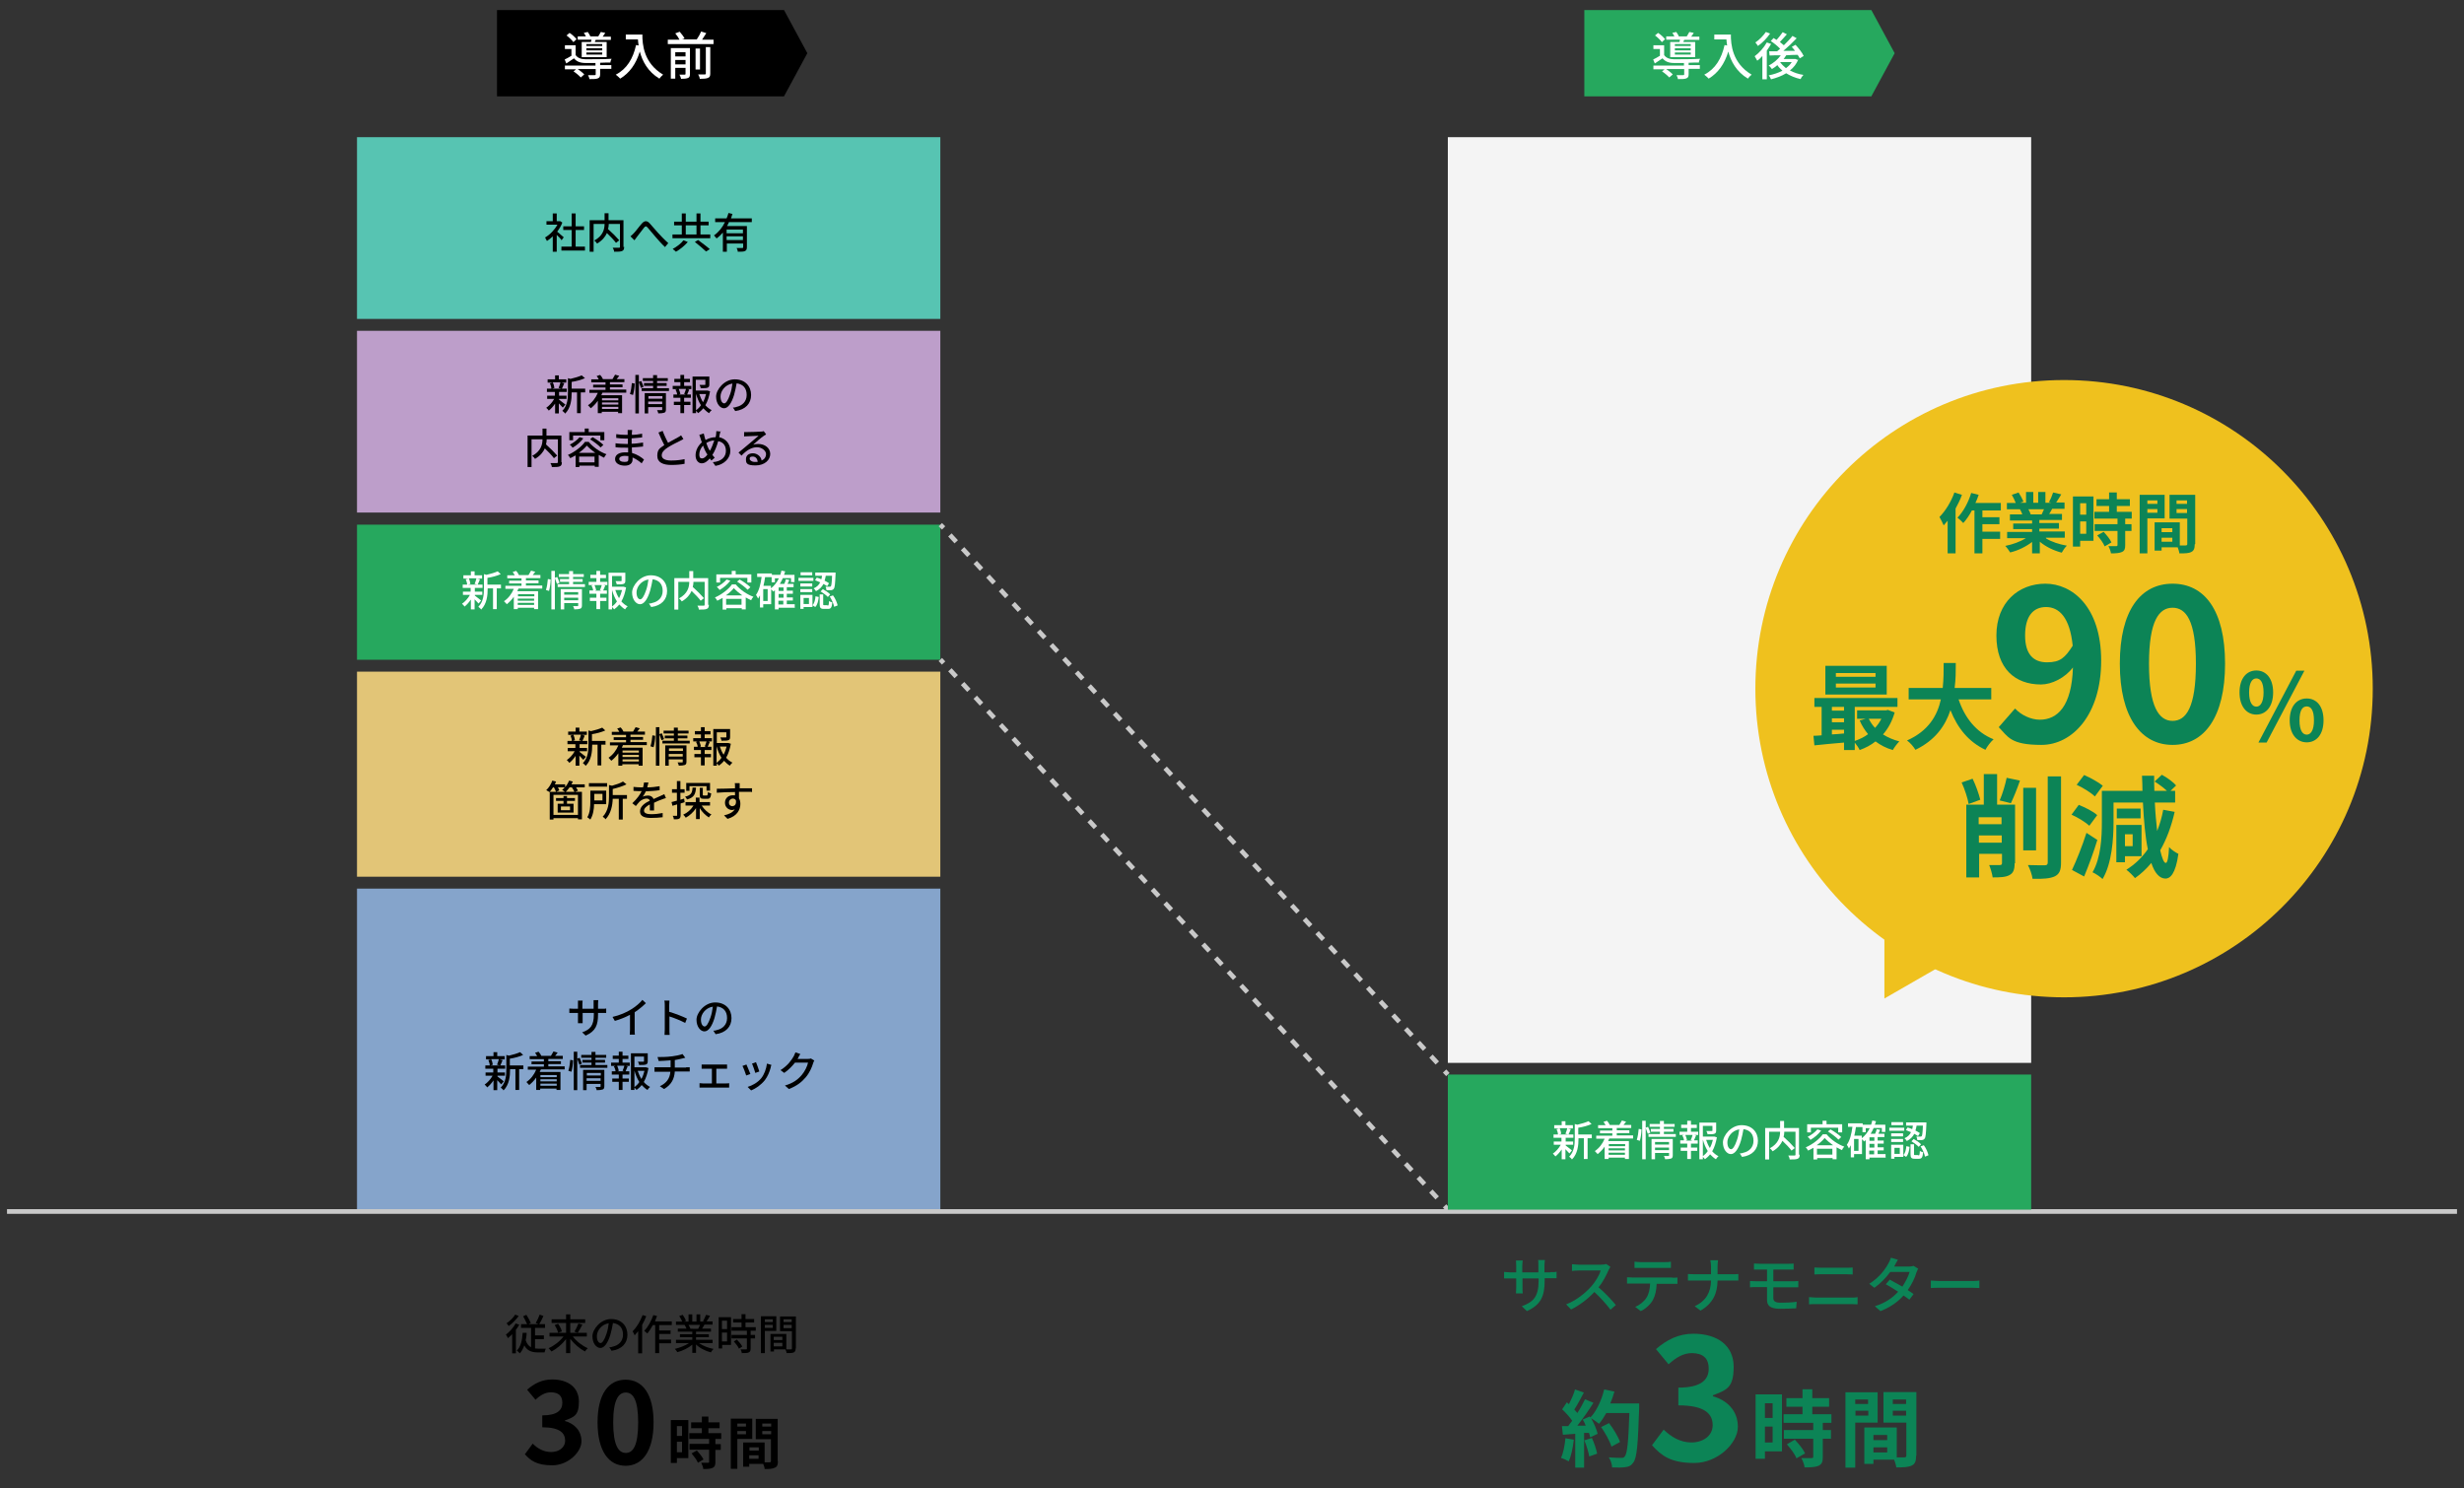 <?xml version="1.0" encoding="UTF-8"?>
<svg id="_レイヤー_1" data-name="レイヤー_1" xmlns="http://www.w3.org/2000/svg" version="1.1" viewBox="0 0 1056 638">
  <rect x="0" y="0" width="1056" height="638" fill="#333333" stroke="none"/>
  <!-- Generator: Adobe Illustrator 29.0.1, SVG Export Plug-In . SVG Version: 2.1.0 Build 192)  -->
  <defs>
    <style>
      .st0 {
        fill: #57c4b2;
      }

      .st1 {
        fill: #85a4cb;
      }

      .st2 {
        fill: #e2c577;
      }

      .st3 {
        fill: #26a85e;
      }

      .st4, .st5 {
        fill: none;
        stroke: #c9c9c9;
        stroke-miterlimit: 10;
        stroke-width: 2px;
      }

      .st6 {
        fill: #f4f4f4;
      }

      .st5 {
        stroke-dasharray: 4 4;
      }

      .st7 {
        fill: #efc11e;
      }

      .st8 {
        fill: #fff;
      }

      .st9 {
        fill: #bd9eca;
      }

      .st10 {
        fill: #0c8456;
      }
    </style>
  </defs>
  <rect class="st6" x="620.5" y="58.8" width="250" height="396.8"/>
  <g>
    <circle class="st7" cx="884.6" cy="295.2" r="132.3"/>
    <polygon class="st7" points="807.6 428 840.6 409 807.6 389.9 807.6 428"/>
  </g>
  <g>
    <path class="st10" d="M840.8,212.2c-.7,2-1.7,3.9-2.7,5.8v19.2h-3.4v-14c-.6.7-1.2,1.4-1.7,2-.3-.8-1.3-2.7-1.8-3.6,2.5-2.5,5-6.5,6.4-10.5l3.2,1ZM849.6,218.8v2.9h7.3v3h-7.3v3.2h7.6v3.1h-7.6v6.2h-3.4v-18.4h-1.1c-1.1,2.1-2.4,4-3.7,5.4-.5-.6-1.8-1.8-2.5-2.3,2.5-2.5,4.7-6.6,5.9-10.6l3.2.8c-.4,1.2-.8,2.3-1.4,3.5h10.9v3.2h-8Z"/>
    <path class="st10" d="M876.9,230.8c2.4,1.5,5.6,2.5,8.9,3.1-.8.7-1.7,2.1-2.2,3-3.4-.9-6.8-2.5-9.4-4.7v5h-3.3v-4.9c-2.6,2-6,3.7-9.4,4.5-.5-.8-1.4-2.1-2.1-2.8,3.1-.6,6.4-1.8,8.8-3.3h-8v-2.7h10.7v-1.2h-8.1v-2.4h8.1v-1.3h-9.5v-2.6h5.3c-.2-.7-.6-1.5-1-2.2h.3c0,0-5.9,0-5.9,0v-2.7h3.8c-.4-1.1-1.1-2.4-1.7-3.5l2.9-1c.8,1.2,1.7,2.9,2.1,3.9l-1.4.5h2.5v-4.6h3.1v4.6h2.1v-4.6h3.1v4.6h2.5l-1-.3c.7-1.1,1.4-2.8,1.8-4.1l3.5.8c-.8,1.3-1.5,2.5-2.2,3.5h3.6v2.7h-5.3c-.4.8-.9,1.6-1.3,2.2h5.5v2.6h-9.7v1.3h8.4v2.4h-8.4v1.2h10.9v2.7h-8.1ZM869.3,218.3c.4.7.8,1.5,1,2.2h-.5c0,0,5.2,0,5.2,0,.3-.7.7-1.5,1-2.2h-6.7Z"/>
    <path class="st10" d="M897.2,231.8h-5.7v2.5h-3.1v-21.5h8.8v19ZM891.5,215.7v4.9h2.6v-4.9h-2.6ZM894.1,228.8v-5.3h-2.6v5.3h2.6ZM910.8,222.3v2.4h2.7v2.9h-2.7v6.1c0,1.6-.3,2.4-1.4,2.9-1.1.5-2.6.6-4.7.6-.1-.9-.6-2.2-1.1-3.1,1.3,0,2.9,0,3.3,0s.6-.1.6-.5v-6h-9.8v-2.9h9.8v-2.4h-9.9v-2.9h6.3v-2.5h-5.4v-2.9h5.4v-2.9h3.3v2.9h5.6v2.9h-5.6v2.5h6.4v2.9h-2.9ZM901.5,227.9c1.3,1.4,2.8,3.2,3.4,4.6l-2.9,1.7c-.5-1.3-1.9-3.3-3.2-4.7l2.7-1.5Z"/>
    <path class="st10" d="M920.3,222.2v15h-3.3v-25.1h10.7v10.1h-7.4ZM920.3,214.5v1.5h4.3v-1.5h-4.3ZM924.6,219.8v-1.6h-4.3v1.6h4.3ZM940.6,233.3c0,1.8-.4,2.8-1.5,3.3-1.1.6-2.7.6-5.1.6,0-.7-.4-1.7-.7-2.6h-6.9v1.4h-3v-12.1h10.8v9.9c1.1,0,2.1,0,2.5,0,.5,0,.7-.2.7-.6v-10.9h-7.6v-10.2h11v21.1ZM926.4,226.4v1.7h4.6v-1.7h-4.6ZM931,232.2v-1.7h-4.6v1.7h4.6ZM932.8,214.5v1.5h4.5v-1.5h-4.5ZM937.3,219.9v-1.7h-4.5v1.7h4.5Z"/>
    <path class="st10" d="M812,305.4c-1.1,3.8-2.8,6.9-5,9.4,2,1.3,4.4,2.3,7,3-.9.9-2.2,2.6-2.8,3.7-2.8-.8-5.3-2.1-7.4-3.7-2,1.6-4.3,2.8-6.8,3.7-.4-.9-1.3-2.2-2.1-3.2v3.2h-4.6v-3.2c-4.6.4-9.2.8-12.7,1.2l-.4-4.1c1,0,2.2-.1,3.5-.2v-12.2h-3.1v-3.8h35.6v3.8h-18.3v14.6c2-.7,4-1.6,5.7-2.9-1.4-1.7-2.7-3.7-3.6-5.9l2.6-.7h-3.7v-3.6h12.4l.8-.2,2.9,1.1ZM808.6,297.7h-26.3v-12.3h26.3v12.3ZM785.1,303v1.6h5.2v-1.6h-5.2ZM785.1,309.6h5.2v-1.7h-5.2v1.7ZM785.1,314.8c1.7-.1,3.4-.2,5.2-.4v-1.6h-5.2v2ZM803.8,288.5h-17v1.6h17v-1.6ZM803.8,293h-17v1.7h17v-1.7ZM800.9,308.1c.7,1.4,1.6,2.8,2.7,3.9,1.1-1.2,2-2.5,2.7-3.9h-5.4Z"/>
    <path class="st10" d="M839.4,299.8c2.6,7.8,7.5,14.1,15,17.1-1.2,1-2.8,3.1-3.5,4.5-7.2-3.4-11.9-9.2-15-17-2.2,6.7-6.5,12.9-15,17-.8-1.3-2.2-3-3.6-4,9.2-4.1,13-10.7,14.5-17.6h-13.8v-4.9h14.6c.4-3.8.4-7.4.4-10.7h5.2c0,3.3,0,7-.5,10.7h15.7v4.9h-14.1Z"/>
    <path class="st10" d="M863.7,303.8c2.4,2.6,6.6,4.7,10.5,4.7,7.5,0,13.7-5.7,14.2-22.4-3.4,4.5-9.1,7.3-13.7,7.3-11.1,0-19.1-6.8-19.1-21s9.5-22.2,21-22.2,23.9,9.9,23.9,33-12.3,36.1-25.6,36.1-14.3-3.5-18.3-7.6l6.9-7.9ZM888.3,276.8c-1.2-12.1-5.8-16.6-11.4-16.6s-9,4-9,12.2,3.7,11.5,9.4,11.5,7.7-2,11-7.1Z"/>
    <path class="st10" d="M908.5,284.5c0-23,9-34.3,22.6-34.3s22.5,11.3,22.5,34.3-9,34.8-22.5,34.8-22.6-11.9-22.6-34.8ZM941.1,284.5c0-18.6-4.3-24-10-24s-10.1,5.4-10.1,24,4.3,24.5,10.1,24.5,10-5.8,10-24.5Z"/>
    <path class="st10" d="M959.8,296.8c0-6,3-9.4,7.2-9.4s7.2,3.4,7.2,9.4-3,9.5-7.2,9.5-7.2-3.5-7.2-9.5ZM970.1,296.8c0-4.4-1.4-6-3.1-6s-3.1,1.7-3.1,6,1.4,6.1,3.1,6.1,3.1-1.8,3.1-6.1ZM984.1,287.5h3.5l-16.2,30.8h-3.5l16.2-30.8ZM981.3,308.8c0-6,3-9.4,7.3-9.4s7.2,3.4,7.2,9.4-3,9.4-7.2,9.4-7.3-3.5-7.3-9.4ZM991.7,308.8c0-4.4-1.3-6-3.1-6s-3.1,1.6-3.1,6,1.4,6.1,3.1,6.1,3.1-1.8,3.1-6.1Z"/>
    <path class="st10" d="M843.7,344.6c-.4-2.4-1.7-6.4-3-9.2l4.7-1.6c1.4,2.8,2.7,6.6,3.3,9l-4.9,1.8ZM863.4,370.1c0,2.6-.5,4.1-2.2,5-1.6.9-3.9,1-7.2,1-.2-1.5-.9-3.9-1.5-5.3,1.9,0,3.9,0,4.6,0,.6,0,.9-.2.9-.9v-3.9h-9.8v10.1h-5.5v-31.2h7.5v-13.1h5.7v13.1h7.7v25.1ZM848,350.3v3h9.8v-3h-9.8ZM857.9,361.2v-3.1h-9.8v3.1h9.8ZM857,343.1c1.2-2.7,2.4-6.8,3-9.7l5.7,1.2c-1.2,3.5-2.7,7.2-3.9,9.7l-4.8-1.2ZM872.6,364.5h-5.5v-26.8h5.5v26.8ZM883.3,332.8v36.9c0,3.4-.7,4.9-2.6,5.9-2,1-5.2,1.2-9.6,1.1-.2-1.6-1.1-4.3-2-5.9,3.1.1,6.2.1,7.2.1.9,0,1.3-.3,1.3-1.2v-36.9h5.7Z"/>
    <path class="st10" d="M895.5,354c-1.6-1.5-5-3.6-7.7-4.8l3.1-4.2c2.7,1.1,6.2,2.8,7.9,4.4l-3.4,4.6ZM898.9,359.9c-1.6,5.3-3.7,11-5.7,15.8l-5.2-2.8c1.8-3.8,4.4-10.2,6.2-15.9l4.6,3ZM897.8,341.4c-1.6-1.6-5-3.7-7.8-5l3.2-4.2c2.7,1.2,6.2,3.1,8,4.6l-3.4,4.6ZM932,348c-1.4,6.2-3.5,11.8-6.2,16.5.8,3.4,1.6,5.4,2.4,5.4.7,0,1.2-2.4,1.4-6.8.9,1.1,3.1,2.5,4,2.9-1.2,8.7-3.6,10.6-5.5,10.6-2.6,0-4.7-2.4-6.1-6.7-2.1,2.5-4.4,4.7-7,6.5-.8-1-2.6-2.8-3.7-3.6,3.7-2.3,6.7-5.2,9.2-8.8-1.1-5.3-1.7-12.1-2.1-20h-12.6v8.4c0,7.2-.7,17.7-4.7,24.4-.9-.9-3.1-2.4-4.3-2.9,3.6-6.2,4-15,4-21.5v-13.4h17.4c0-2.1-.1-4.3-.2-6.5h5.2c0,2.2,0,4.4.1,6.5h5.4c-1.4-1.3-3.5-2.9-5.3-4l3.1-2.9c2.2,1.2,4.9,3.1,6.1,4.6l-2.4,2.3h2v5h-8.7c.2,4.5.6,8.6,1,12.2,1.1-2.8,2-5.8,2.6-9.1l4.9.9ZM910.7,367v2.6h-3.7v-16h10.8v13.4h-7.1ZM917.4,350.8h-10.2v-4.2h10.2v4.2ZM910.7,357.6v5.1h3.3v-5.1h-3.3Z"/>
  </g>
  <g>
    <rect class="st0" x="153" y="58.8" width="250" height="77.9"/>
    <rect class="st9" x="153" y="141.8" width="250" height="77.9"/>
    <rect class="st3" x="153" y="224.9" width="250" height="57.9"/>
    <rect class="st2" x="153" y="287.9" width="250" height="87.9"/>
    <rect class="st1" x="153" y="380.9" width="250" height="137.9"/>
    <g>
      <path d="M240.6,102.8c-.4-.5-1.2-1.4-2-2.1v7.2h-1.7v-6.6c-.8.8-1.7,1.5-2.5,2-.2-.4-.6-1.2-.8-1.5,2.1-1.2,4.1-3.3,5.3-5.5h-4.7v-1.5h2.7v-3.3h1.7v3.3h1.5c0,0,.9.6.9.6-.5,1.4-1.3,2.7-2.2,3.9.8.7,2.3,2,2.8,2.4l-1,1.4ZM250.7,105.7v1.7h-10.1v-1.7h4.4v-7.1h-3.6v-1.6h3.6v-5.5h1.7v5.5h3.6v1.6h-3.6v7.1h4Z"/>
      <path d="M267.5,105.8c0,1-.2,1.5-.9,1.8-.7.3-1.8.3-3.4.3,0-.5-.3-1.2-.6-1.7,1.2,0,2.4,0,2.7,0,.3,0,.4-.1.4-.4v-9.8h-4.8c0,.7-.1,1.4-.3,2.2,1.7,1.5,3.7,3.5,4.8,4.8l-1.4,1.1c-.8-1.1-2.4-2.8-3.9-4.2-.7,1.6-2,3.2-4.2,4.5-.2-.4-.8-1-1.2-1.3,3.7-2,4.4-4.8,4.4-7.1h-4.7v11.9h-1.7v-13.5h6.4v-3h1.7v3h6.4v11.5Z"/>
      <path d="M271.6,100c.9-.9,2.3-2.9,3.4-4.1,1.1-1.3,2.2-1.5,3.4-.2s2.5,2.9,3.6,4.1c1.1,1.2,2.8,3,4.4,4.4l-1.4,1.7c-1.3-1.2-2.9-3-4.1-4.4-1.1-1.3-2.5-3-3.3-3.9-.7-.8-1-.7-1.6,0-.8,1-2.2,2.9-3,3.9-.4.5-.8,1.1-1.1,1.5l-1.7-1.7c.5-.4.9-.8,1.4-1.3Z"/>
      <path d="M304.4,100.5v1.6h-16.2v-1.6h4v-3.9h-3.3v-1.6h3.3v-3.5h1.7v3.5h4.6v-3.5h1.7v3.5h3.5v1.6h-3.5v3.9h4.1ZM294.8,103.7c-1.3,1.5-3.3,3.2-5.1,4.2-.3-.3-1-.9-1.4-1.2,1.7-.9,3.7-2.4,4.6-3.7l1.8.7ZM293.9,100.5h4.6v-3.9h-4.6v3.9ZM299.2,102.9c1.6,1.2,3.8,2.8,5,3.9l-1.6,1c-1-1-3.2-2.8-4.8-4.1l1.5-.9Z"/>
      <path d="M312.5,95.1c-.3.6-.6,1.2-.9,1.8h8.5v9c0,.9-.2,1.4-.8,1.7-.6.3-1.6.3-3.1.3,0-.5-.3-1.2-.5-1.6,1.1,0,2.1,0,2.4,0,.3,0,.4,0,.4-.4v-1.5h-7v3.5h-1.7v-8.2c-.8.9-1.7,1.8-2.7,2.5-.3-.4-.8-1-1.1-1.3,2-1.4,3.6-3.4,4.7-5.7h-4.2v-1.6h4.9c.3-.8.6-1.5.8-2.3l1.7.4c-.2.6-.4,1.2-.6,1.9h8.9v1.6h-9.6ZM318.4,98.4h-7v1.6h7v-1.6ZM318.4,102.9v-1.6h-7v1.6h7Z"/>
    </g>
    <g>
      <path d="M241.2,174.7c-.4-.4-1.1-1.2-1.7-1.8v4.3h-1.6v-4.2c-.8,1.2-1.8,2.3-2.7,3-.3-.4-.7-.9-1.1-1.2,1.2-.8,2.6-2.3,3.4-3.8h-3v-1.4h3.3v-1.6h-3.4v-1.4h1.9c0-.6-.3-1.6-.6-2.3l1.2-.3h-2.2v-1.4h3.2v-1.7h1.6v1.7h3.2v1.4h-2.2l1.3.3c-.3.8-.7,1.7-1,2.3h2.1v1.4h-3.3v1.6h3.2v1.4h-3.2v.3c.6.5,2.3,1.8,2.7,2.1l-1,1.2ZM236.9,163.9c.4.8.6,1.7.7,2.4l-1,.3h4l-1.2-.3c.3-.7.6-1.6.8-2.4h-3.2ZM250.8,168.2h-1.9v8.9h-1.6v-8.9h-2.3v.2c0,2.7-.3,6.4-2.8,8.9-.2-.4-.8-.9-1.2-1.2,2.2-2.2,2.4-5.3,2.4-7.8v-6.2l1.1.3c1.8-.4,3.7-1,4.8-1.5l1.4,1.2c-1.5.7-3.7,1.3-5.7,1.6v2.9h5.8v1.5Z"/>
      <path d="M258.1,168.5c-.1.3-.3.6-.4.9h8.9v7.7h-1.7v-.6h-7v.6h-1.7v-5.3c-.9,1.3-1.9,2.3-3,3.2-.3-.3-.9-1-1.2-1.3,1.8-1.2,3.3-3.1,4.2-5.3h-3.6v-1.3h6.9v-1h-5.3v-1.2h5.3v-1h-6.1v-1.3h3.2c-.2-.5-.6-1-.9-1.4l1.5-.5c.5.5,1,1.3,1.2,1.8h-.1c0,0,4.3,0,4.3,0h-.1c.4-.6.8-1.4,1.1-1.9l1.8.5c-.4.5-.8,1-1.1,1.4h3.3v1.3h-6.2v1h5.4v1.2h-5.4v1h7v1.3h-10.2ZM258,170.7v.9h7v-.9h-7ZM265,172.5h-7v.9h7v-.9ZM265,175.3v-.9h-7v.9h7Z"/>
      <path d="M270,168.8c.4-1.2.7-3.2.8-4.6l1.2.2c0,1.4-.3,3.5-.7,4.9l-1.3-.4ZM274.7,166.3c-.2-.6-.6-1.7-.9-2.5v13.4h-1.5v-16.5h1.5v3l1-.4c.4.8.8,1.9,1,2.5l-1.1.5ZM286.7,166.4v1.2h-11.7v-1.2h4.9v-1h-3.9v-1.2h3.9v-.9h-4.4v-1.2h4.4v-1.3h1.7v1.3h4.6v1.2h-4.6v.9h4.1v1.2h-4.1v1h5.1ZM285.4,175.5c0,.8-.2,1.2-.7,1.4-.6.2-1.4.3-2.6.3,0-.4-.3-1-.5-1.4.8,0,1.7,0,1.9,0,.3,0,.3,0,.3-.3v-1h-6v2.7h-1.5v-8.7h9.1v7ZM277.9,169.8v1.1h6v-1.1h-6ZM283.8,173.2v-1.1h-6v1.1h6Z"/>
      <path d="M293.1,165.4h3.2v1.4h-1.7l.8.2c-.3.8-.6,1.5-.9,2.1h1.6v1.4h-2.9v1.7h2.7v1.4h-2.7v3.5h-1.6v-3.5h-2.8v-1.4h2.8v-1.7h-3v-1.4h1.6c0-.6-.4-1.5-.7-2.1l.7-.2h-1.9v-1.4h3.3v-1.6h-2.6v-1.4h2.6v-1.7h1.6v1.7h2.5v1.4h-2.5v1.6ZM293.2,168.9c.3-.6.6-1.5.8-2.2h-3.1c.3.7.6,1.6.7,2.2l-.6.2h2.9l-.6-.2ZM304.3,167.8c-.4,2.1-1,4.2-2,5.9.8.9,1.7,1.6,2.7,2.1-.4.3-.9.9-1.1,1.3-.9-.5-1.7-1.3-2.5-2.1-.6.8-1.4,1.5-2.2,2.1-.2-.3-.6-.7-.9-1v1h-1.5v-15.7h7.2v3.4c0,.8-.2,1.2-.8,1.4-.6.2-1.5.2-2.9.2,0-.4-.3-1-.5-1.4,1,0,2,0,2.2,0,.3,0,.3,0,.3-.3v-1.9h-4.1v4.6h5c0,0,1,.3,1,.3ZM298.3,175.9c.8-.6,1.5-1.3,2.1-2.2-.9-1.4-1.6-3.1-2.1-4.9v7ZM299.7,168.9c.4,1.2.9,2.4,1.6,3.5.6-1.1,1-2.3,1.3-3.5h-2.9Z"/>
      <path d="M314.1,174.7c.6,0,1.2-.1,1.6-.3,2.3-.5,4.3-2.2,4.3-5.1s-1.5-4.6-4.3-5c-.3,1.6-.6,3.3-1.1,5-1.1,3.6-2.6,5.7-4.3,5.7s-3.4-2-3.4-5,3.5-7.4,8-7.4,7,3,7,6.7-2.4,6.3-6.8,6.9l-1.1-1.7ZM312.9,169c.5-1.4.8-3,1-4.6-3.2.5-5.1,3.3-5.1,5.5s.9,3,1.6,3,1.6-1.2,2.5-3.9Z"/>
      <path d="M240.8,198.1c0,1-.2,1.5-.9,1.8-.7.3-1.8.3-3.4.3,0-.5-.3-1.2-.6-1.7,1.2,0,2.4,0,2.7,0,.3,0,.5-.1.5-.4v-9.8h-4.8c0,.7-.1,1.4-.3,2.2,1.7,1.5,3.7,3.5,4.8,4.8l-1.4,1.1c-.8-1.1-2.4-2.8-3.9-4.2-.7,1.6-2,3.2-4.2,4.5-.2-.4-.8-1-1.2-1.3,3.7-2,4.4-4.8,4.4-7.1h-4.7v11.9h-1.7v-13.5h6.4v-3h1.7v3h6.4v11.5Z"/>
      <path d="M252.3,189.4c1.9,2.3,4.8,4.3,7.6,5.3-.4.4-.8,1-1,1.5-.7-.3-1.5-.8-2.3-1.2v5.1h-1.7v-.5h-6.6v.6h-1.6v-5c-.7.4-1.5.8-2.3,1.2-.2-.4-.6-1-1-1.4,3-1.3,5.9-3.6,7.3-5.6h1.7ZM245.6,188.7h-1.6v-3.5h6.6v-1.5h1.7v1.5h6.7v3.5h-1.7v-2h-11.7v2ZM250,187.9c-1.2,1.6-3,3.1-4.6,4-.2-.4-.8-1-1.2-1.3,1.6-.8,3.2-2,4.2-3.2l1.6.5ZM255.1,194.1c-1.4-1-2.7-2.1-3.6-3.1-.8,1-2,2.1-3.4,3.1h6.9ZM254.8,198.2v-2.5h-6.6v2.5h6.6ZM254,187.4c1.6.9,3.6,2.3,4.6,3.3l-1.2,1.1c-.9-1-2.9-2.5-4.5-3.5l1.2-1Z"/>
      <path d="M275.1,198.7c-1-.9-2.4-1.9-4-2.6,0,.4,0,.7,0,.9,0,1.4-1,2.6-3.3,2.6s-4.2-1-4.2-2.8,1.6-2.9,4.3-2.9.9,0,1.3,0c0-.7,0-1.4,0-2h-1c-1.1,0-3.2,0-4.4-.2v-1.7c1.1.2,3.3.3,4.4.3h.9v-2.3h-.9c-1.2,0-3-.1-4.1-.3v-1.6c1.1.2,2.9.3,4,.3h.9v-1c0-.3,0-.8,0-1.1h1.9c0,.3,0,.7-.1,1.2,0,.2,0,.5,0,.9,1.5,0,2.9-.2,4.4-.5v1.6c-1.3.1-2.8.3-4.5.4v2.3c1.8,0,3.3-.3,4.9-.5v1.7c-1.6.2-3.1.3-4.8.4,0,.8,0,1.7.1,2.4,2.3.6,4.1,1.9,5.1,2.8l-1,1.6ZM269.3,195.5c-.5,0-1-.1-1.6-.1-1.5,0-2.3.6-2.3,1.3s.7,1.3,2.2,1.3,1.7-.3,1.7-1.4,0-.6,0-1Z"/>
      <path d="M292.9,188.2c-.5.3-1,.5-1.5.8-1.2.6-3.5,1.7-5.2,2.8-1.6,1-2.6,2.1-2.6,3.4s1.3,2.2,4,2.2,4.3-.3,5.8-.6v2c-1.4.3-3.4.5-5.7.5-3.4,0-6-1-6-3.9s1.2-3.3,3-4.6c-.8-1.5-1.7-3.5-2.5-5.4l1.8-.7c.7,1.9,1.6,3.7,2.3,5.1,1.6-.9,3.3-1.8,4.2-2.3.6-.3,1-.6,1.4-.9l1,1.6Z"/>
      <path d="M308.8,184.8c-.1.5-.3,1.2-.4,1.6,0,.3-.1.6-.2,1,2.8.6,4.8,2.8,4.8,5.9s-2.6,5.8-6.4,6.4l-1.1-1.6c3.8-.3,5.6-2.3,5.6-4.8s-1.3-3.8-3.3-4.2c-.6,2.2-1.5,4.4-2.5,5.9.3.4.7.8,1,1.2l-1.4,1.2c-.3-.3-.5-.6-.7-.9-1.1,1.3-2.2,2.1-3.5,2.1s-2.6-1.2-2.6-3.4,1.1-4.2,2.7-5.6c-.2-.5-.4-1-.5-1.5-.2-.6-.4-1.2-.6-1.7l1.9-.6c.1.5.3,1.1.4,1.6.1.4.2.8.4,1.2,1.4-.8,2.9-1.2,4.3-1.2,0-.4.2-.7.2-1.1,0-.4.1-1.1.1-1.5l2,.2ZM302.9,194.5c-.5-.8-1.1-2.1-1.6-3.5-1,1.1-1.6,2.5-1.6,3.8s.4,1.7,1.2,1.7,1.6-.7,2.3-1.7l-.2-.3ZM304.2,193.3c.7-1.2,1.4-2.9,1.9-4.5-1.3,0-2.4.5-3.4,1.1.4,1.2.9,2.4,1.4,3.1l.2.3Z"/>
      <path d="M328.2,186.3c-.4.2-.8.5-1.1.7-.9.6-3.1,2.5-4.3,3.6.7-.2,1.4-.3,2.1-.3,3,0,5.2,1.8,5.2,4.3s-2.3,4.9-6.3,4.9-4.1-1.1-4.1-2.7,1.2-2.5,3-2.5,3.5,1.4,3.7,3.1c1.2-.5,1.9-1.5,1.9-2.8s-1.7-2.9-3.9-2.9-4.5,1.3-6.6,3.6l-1.3-1.3c1.4-1.1,3.6-3,4.7-3.9,1-.8,3-2.5,3.9-3.3-.9,0-4,.2-4.9.2-.5,0-.9,0-1.3.1v-1.9c.4,0,.9,0,1.4,0,.9,0,5-.1,5.9-.2.6,0,.9-.1,1.1-.2l1,1.3ZM324.7,197.9c-.1-1.3-.9-2.2-2.1-2.2s-1.3.4-1.3,1,.9,1.3,2.1,1.3.9,0,1.3,0Z"/>
    </g>
    <g>
      <path class="st8" d="M205.1,258.7c-.4-.4-1.1-1.2-1.7-1.8v4.3h-1.6v-4.2c-.8,1.2-1.8,2.3-2.7,3-.3-.4-.7-.9-1.1-1.2,1.2-.8,2.6-2.3,3.4-3.8h-3v-1.4h3.3v-1.6h-3.4v-1.4h1.9c0-.6-.3-1.6-.6-2.3l1.2-.3h-2.2v-1.4h3.2v-1.7h1.6v1.7h3.2v1.4h-2.2l1.3.3c-.3.8-.7,1.7-1,2.3h2.1v1.4h-3.3v1.6h3.2v1.4h-3.2v.3c.6.5,2.3,1.8,2.7,2.1l-1,1.2ZM200.9,247.9c.4.8.6,1.7.7,2.4l-1,.3h4l-1.2-.3c.3-.7.6-1.6.8-2.4h-3.2ZM214.8,252.2h-1.9v8.9h-1.6v-8.9h-2.3v.2c0,2.7-.3,6.4-2.8,8.9-.2-.4-.8-.9-1.2-1.2,2.2-2.2,2.4-5.3,2.4-7.8v-6.2l1.1.3c1.8-.4,3.7-1,4.8-1.5l1.3,1.2c-1.5.7-3.7,1.3-5.7,1.6v2.9h5.8v1.5Z"/>
      <path class="st8" d="M222.1,252.5c-.1.3-.3.6-.4.9h8.9v7.7h-1.7v-.6h-7v.6h-1.7v-5.3c-.9,1.3-1.9,2.3-3,3.2-.3-.3-.9-1-1.2-1.3,1.8-1.2,3.3-3.1,4.2-5.3h-3.6v-1.3h6.9v-1h-5.3v-1.2h5.3v-1h-6.1v-1.3h3.2c-.2-.5-.6-1-.9-1.4l1.5-.5c.5.5,1,1.3,1.2,1.8h-.1c0,0,4.3,0,4.3,0h-.1c.4-.6.8-1.4,1.1-1.9l1.8.5c-.4.5-.8,1-1.1,1.4h3.3v1.3h-6.2v1h5.4v1.2h-5.4v1h7v1.3h-10.2ZM222,254.7v.9h7v-.9h-7ZM228.9,256.6h-7v.9h7v-.9ZM228.9,259.3v-.9h-7v.9h7Z"/>
      <path class="st8" d="M234,252.8c.4-1.2.7-3.2.8-4.6l1.2.2c0,1.4-.3,3.5-.7,4.9l-1.3-.4ZM238.7,250.3c-.2-.6-.6-1.7-.9-2.5v13.4h-1.5v-16.5h1.5v3l1-.4c.4.8.8,1.9,1,2.5l-1.1.5ZM250.7,250.4v1.2h-11.7v-1.2h4.9v-1h-3.9v-1.2h3.9v-.9h-4.4v-1.2h4.4v-1.3h1.7v1.3h4.6v1.2h-4.6v.9h4.1v1.2h-4.1v1h5.1ZM249.4,259.5c0,.8-.2,1.2-.7,1.4-.6.2-1.4.3-2.6.3,0-.4-.3-1-.5-1.4.8,0,1.7,0,1.9,0,.3,0,.3,0,.3-.3v-1h-6v2.7h-1.5v-8.7h9.1v7ZM241.8,253.8v1.1h6v-1.1h-6ZM247.8,257.3v-1.1h-6v1.1h6Z"/>
      <path class="st8" d="M257.1,249.4h3.2v1.4h-1.7l.8.2c-.3.8-.6,1.5-.9,2.1h1.6v1.4h-2.9v1.7h2.7v1.4h-2.7v3.5h-1.6v-3.5h-2.8v-1.4h2.8v-1.7h-3v-1.4h1.6c0-.6-.4-1.5-.7-2.1l.7-.2h-1.9v-1.4h3.3v-1.6h-2.6v-1.4h2.6v-1.7h1.6v1.7h2.5v1.4h-2.5v1.6ZM257.1,253c.3-.6.6-1.5.8-2.2h-3.1c.3.7.6,1.6.7,2.2l-.6.2h2.9l-.6-.2ZM268.3,251.9c-.4,2.1-1,4.2-2,5.9.8.9,1.7,1.6,2.7,2.1-.4.3-.9.9-1.1,1.3-.9-.5-1.7-1.3-2.5-2.1-.6.8-1.4,1.5-2.2,2.1-.2-.3-.6-.7-.9-1v1h-1.5v-15.7h7.2v3.4c0,.8-.2,1.2-.8,1.4-.6.2-1.5.2-2.9.2,0-.4-.3-1-.5-1.4,1,0,2,0,2.3,0,.3,0,.3,0,.3-.3v-1.9h-4.1v4.6h5c0,0,1,.3,1,.3ZM262.3,260c.8-.6,1.5-1.3,2.1-2.2-.9-1.4-1.6-3.1-2.1-4.9v7ZM263.7,252.9c.4,1.2.9,2.4,1.6,3.5.6-1.1,1-2.3,1.3-3.5h-2.9Z"/>
      <path class="st8" d="M278.1,258.7c.6,0,1.2-.1,1.6-.3,2.3-.5,4.3-2.2,4.3-5.1s-1.5-4.6-4.3-5c-.3,1.6-.6,3.3-1.1,5-1.1,3.6-2.6,5.7-4.3,5.7s-3.4-2-3.4-5,3.5-7.4,8-7.4,7,3,7,6.7-2.4,6.3-6.8,6.9l-1.1-1.7ZM276.9,253c.5-1.4.8-3,1-4.6-3.2.5-5.1,3.3-5.1,5.5s.9,3,1.6,3,1.6-1.2,2.5-3.9Z"/>
      <path class="st8" d="M303.8,259.2c0,1-.2,1.5-.9,1.8-.7.3-1.8.3-3.4.3,0-.5-.3-1.2-.6-1.7,1.2,0,2.4,0,2.7,0,.3,0,.4-.1.4-.4v-9.8h-4.8c0,.7-.1,1.4-.3,2.2,1.7,1.5,3.7,3.5,4.8,4.8l-1.4,1.1c-.8-1.1-2.4-2.8-3.9-4.2-.7,1.6-2,3.2-4.2,4.5-.2-.4-.8-1-1.2-1.3,3.7-2,4.4-4.8,4.4-7.1h-4.7v11.9h-1.7v-13.5h6.4v-3h1.7v3h6.4v11.5Z"/>
      <path class="st8" d="M315.3,250.5c1.9,2.3,4.8,4.3,7.6,5.3-.4.4-.8,1-1,1.5-.7-.3-1.5-.8-2.3-1.2v5.1h-1.7v-.5h-6.6v.6h-1.6v-5c-.7.4-1.5.8-2.3,1.2-.2-.4-.6-1-1-1.4,3-1.3,5.9-3.6,7.3-5.6h1.7ZM308.6,249.7h-1.6v-3.5h6.6v-1.5h1.7v1.5h6.7v3.5h-1.7v-2h-11.7v2ZM313,248.9c-1.2,1.6-3,3.1-4.6,4-.2-.4-.8-1-1.2-1.3,1.6-.8,3.2-2,4.2-3.2l1.6.5ZM318.1,255.2c-1.4-1-2.7-2.1-3.6-3.1-.8,1-2,2.1-3.4,3.1h7ZM317.8,259.2v-2.5h-6.6v2.5h6.6ZM317,248.4c1.6.9,3.6,2.3,4.6,3.3l-1.2,1.1c-.9-1-2.9-2.5-4.5-3.5l1.2-1Z"/>
      <path class="st8" d="M340.8,260.5h-7.1v.7h-1.6v-8.2c-.2.2-.5.4-.7.6-.2-.3-.6-.7-.9-1v6.4h-3.4v1.4h-1.4v-5.2c-.3.5-.5.9-.8,1.4-.2-.4-.6-1.2-.9-1.6,1.3-1.8,2-4.6,2.4-7.7h-1.9v-1.5h6.3v.6h3.6c.2-.6.4-1.2.5-1.8l1.6.3c-.1.5-.3,1-.5,1.5h4.5v3.1h-1.5v-1.7h-3.5c-.4.9-.8,1.7-1.3,2.5h1.9c.3-.6.6-1.4.7-2l1.5.3c-.3.6-.5,1.1-.8,1.7h2.6v1.4h-2.9v1.5h2.6v1.3h-2.6v1.6h2.6v1.3h-2.6v1.6h3.4v1.4ZM329,252.5h-1.9v5.1h1.9v-5.1ZM330.4,252.2c1.4-1.1,2.6-2.6,3.4-4.3h-1.7v1.7h-1.4v-2.2h-2.8c-.2,1.3-.4,2.5-.7,3.7h3.2v1.1ZM335.8,251.8h-2.1v1.5h2.1v-1.5ZM335.8,254.6h-2.1v1.6h2.1v-1.6ZM333.6,259.1h2.1v-1.6h-2.1v1.6Z"/>
      <path class="st8" d="M348.6,249h-6.4v-1.3h6.4v1.3ZM348.2,260.2h-3.8v.8h-1.4v-6h5.2v5.3ZM348.1,251.4h-5.1v-1.3h5.1v1.3ZM343,252.5h5.1v1.3h-5.1v-1.3ZM348.1,246.6h-5v-1.3h5v1.3ZM344.4,256.3v2.6h2.3v-2.6h-2.3ZM348.2,259.5c.8-.9,1.2-2.4,1.3-3.9l1.4.3c-.2,1.6-.5,3.3-1.5,4.3l-1.2-.8ZM350.1,247.6c.6.2,1.3.4,1.9.7.1-.5.3-1,.3-1.5h-2.9v-1.4h8.7s0,.5,0,.7c-.2,4.2-.3,5.8-.8,6.3-.3.4-.6.5-1.1.6-.4,0-1.2,0-2,0,0-.5-.2-1.1-.4-1.5.7,0,1.4,0,1.7,0,.3,0,.4,0,.6-.2.2-.3.4-1.5.5-4.5h-2.7c-.1.7-.3,1.4-.5,2.1.7.4,1.4.7,1.9,1.1l-.8,1.3c-.4-.3-1-.7-1.6-1-.6,1.2-1.6,2.3-3.2,3.1-.2-.4-.6-.9-1-1.2,1.4-.6,2.3-1.5,2.8-2.6-.7-.3-1.5-.6-2.2-.9l.8-1.2ZM354.7,259.6c.4,0,.5-.2.6-2,.3.3,1,.5,1.4.6-.2,2.2-.6,2.8-1.8,2.8h-1.8c-1.5,0-1.8-.5-1.8-2v-4.2h1.5v4.1c0,.5,0,.5.5.5h1.3ZM352.6,252.5c1.1.6,2.5,1.5,3.2,2.3l-1,1.1c-.6-.7-2-1.7-3.1-2.4l1-1ZM357,255.2c1,1.3,1.7,3.1,2,4.3l-1.5.6c-.2-1.2-1-3-1.9-4.4l1.4-.5Z"/>
    </g>
    <g>
      <path d="M250,325.7c-.4-.4-1.1-1.2-1.7-1.8v4.3h-1.6v-4.2c-.8,1.2-1.8,2.3-2.7,3-.3-.4-.7-.9-1.1-1.2,1.2-.8,2.6-2.3,3.4-3.8h-3v-1.4h3.3v-1.6h-3.4v-1.4h1.9c0-.6-.3-1.6-.6-2.3l1.2-.3h-2.2v-1.4h3.2v-1.7h1.6v1.7h3.2v1.4h-2.2l1.3.3c-.3.8-.7,1.7-1,2.3h2.1v1.4h-3.3v1.6h3.2v1.4h-3.2v.3c.6.5,2.3,1.8,2.7,2.1l-1,1.2ZM245.7,314.9c.4.8.6,1.7.7,2.4l-1,.3h4l-1.2-.3c.3-.7.6-1.6.8-2.4h-3.2ZM259.6,319.2h-1.9v8.9h-1.6v-8.9h-2.3v.2c0,2.7-.3,6.4-2.8,8.9-.2-.4-.8-.9-1.2-1.2,2.2-2.2,2.4-5.3,2.4-7.8v-6.2l1.1.3c1.8-.4,3.7-1,4.8-1.5l1.3,1.2c-1.5.7-3.7,1.3-5.7,1.6v2.9h5.8v1.5Z"/>
      <path d="M266.9,319.6c-.1.3-.3.6-.4.9h8.9v7.7h-1.7v-.6h-7v.6h-1.7v-5.3c-.9,1.3-1.9,2.3-3,3.2-.3-.3-.9-1-1.2-1.3,1.8-1.2,3.3-3.1,4.2-5.3h-3.6v-1.3h6.9v-1h-5.3v-1.2h5.3v-1h-6.1v-1.3h3.2c-.2-.5-.6-1-.9-1.4l1.5-.5c.5.5,1,1.3,1.2,1.8h-.1c0,0,4.3,0,4.3,0h-.1c.4-.6.8-1.4,1.1-1.9l1.8.5c-.4.5-.8,1-1.1,1.4h3.3v1.3h-6.2v1h5.4v1.2h-5.4v1h7v1.3h-10.2ZM266.8,321.7v.9h7v-.9h-7ZM273.8,323.6h-7v.9h7v-.9ZM273.8,326.4v-.9h-7v.9h7Z"/>
      <path d="M278.8,319.8c.4-1.2.7-3.2.8-4.6l1.2.2c0,1.4-.3,3.5-.7,4.9l-1.3-.4ZM283.5,317.3c-.2-.6-.6-1.7-.9-2.5v13.4h-1.5v-16.5h1.5v3l1-.4c.4.8.8,1.9,1,2.5l-1.1.5ZM295.6,317.5v1.2h-11.7v-1.2h4.9v-1h-3.9v-1.2h3.9v-.9h-4.4v-1.2h4.4v-1.3h1.7v1.3h4.6v1.2h-4.6v.9h4.1v1.2h-4.1v1h5.1ZM294.2,326.5c0,.8-.2,1.2-.7,1.4-.6.2-1.4.3-2.6.3,0-.4-.3-1-.5-1.4.8,0,1.7,0,1.9,0,.3,0,.3,0,.3-.3v-1h-6v2.7h-1.5v-8.7h9.1v7ZM286.7,320.8v1.1h6v-1.1h-6ZM292.6,324.3v-1.1h-6v1.1h6Z"/>
      <path d="M301.9,316.4h3.2v1.4h-1.7l.8.2c-.3.8-.6,1.5-.9,2.1h1.6v1.4h-2.9v1.7h2.7v1.4h-2.7v3.5h-1.6v-3.5h-2.8v-1.4h2.8v-1.7h-3v-1.4h1.6c0-.6-.4-1.5-.7-2.1l.7-.2h-1.9v-1.4h3.3v-1.6h-2.6v-1.4h2.6v-1.7h1.6v1.7h2.5v1.4h-2.5v1.6ZM302,320c.3-.6.6-1.5.8-2.2h-3.1c.3.7.6,1.6.7,2.2l-.6.2h2.9l-.6-.2ZM313.2,318.9c-.4,2.1-1,4.2-2,5.9.8.9,1.7,1.6,2.7,2.1-.4.3-.9.9-1.1,1.3-.9-.5-1.7-1.3-2.5-2.1-.6.8-1.4,1.5-2.2,2.1-.2-.3-.6-.7-.9-1v1h-1.5v-15.7h7.2v3.4c0,.8-.2,1.2-.8,1.4-.6.2-1.5.2-2.9.2,0-.4-.3-1-.5-1.4,1,0,2,0,2.3,0,.3,0,.3,0,.3-.3v-1.9h-4.1v4.6h5c0,0,1,.3,1,.3ZM307.1,327c.8-.6,1.5-1.3,2.1-2.2-.9-1.4-1.6-3.1-2.1-4.9v7ZM308.5,320c.4,1.2.9,2.4,1.6,3.5.6-1.1,1-2.3,1.3-3.5h-2.9Z"/>
      <path d="M250.5,337.5h-3.6c.3.5.6,1,.8,1.4l-1.2.5h2.9v11.8h-1.7v-.5h-10.5v.6h-1.6v-11.8h-.1c-.3-.1-1-.6-1.4-.8,1.1-1,2.1-2.6,2.6-4.1l1.6.4c-.2.4-.3.8-.5,1.2h4.4v1.2c.7-.8,1.3-1.8,1.7-2.8l1.6.4c-.2.4-.4.8-.6,1.2h5.7v1.3ZM237,337.5c-.4.7-.9,1.3-1.4,1.9h2.7c-.2-.5-.5-1.2-.9-1.9h-.5ZM247.7,340.7h-10.5v8.6h10.5v-8.6ZM241.5,343.3h-3.2v-1.2h3.2v-.9h1.5v.9h3.4v1.2h-3.4v1.2h2.8v3.8h-6.8v-3.8h2.5v-1.2ZM242.1,339.4c-.3-.3-.9-.6-1.2-.8.4-.3.8-.7,1.1-1.1h-2.9c.3.5.5.9.6,1.3l-1.3.6h3.6ZM244.3,345.7h-3.9v1.6h3.9v-1.6ZM246.2,339.4c-.2-.5-.7-1.2-1.1-1.9h-1c-.5.7-1,1.3-1.6,1.9h3.7Z"/>
      <path d="M254.6,344.6c0,2.2-.4,4.8-1.6,6.7-.3-.3-1-.8-1.3-1,1.2-1.9,1.3-4.7,1.3-6.7v-4.7h6.8v5.8h-5.2ZM260.2,337.2h-7.8v-1.5h7.8v1.5ZM254.7,340.3v2.8h3.5v-2.8h-3.5ZM268.7,342.4h-1.8v8.9h-1.7v-8.9h-2.6c-.1,2.8-.7,6.3-3.1,8.8-.2-.4-.8-.9-1.2-1.1,2.5-2.6,2.7-6.1,2.7-8.8v-4.8l1.3.3c1.8-.5,3.6-1.1,4.7-1.8l1.5,1.2c-1.6.8-3.8,1.5-5.9,2v2.6h6.1v1.6Z"/>
      <path d="M278.5,347.3c0-.6,0-1.6,0-2.5-1.5.8-2.5,1.7-2.5,2.7s1.2,1.5,3,1.5,3.4-.2,5-.5v1.8c-1.4.2-3.4.3-5,.3-2.7,0-4.7-.6-4.7-2.8s2.1-3.6,4.2-4.6c-.2-.6-.8-.9-1.4-.9-1.1,0-2.2.6-3,1.3-.5.5-1,1.2-1.6,1.9l-1.5-1.2c2.1-2,3.3-3.7,4-5.2h-.5c-.7,0-2,0-3-.1v-1.7c.9.1,2.2.2,3.1.2h1c.2-.8.4-1.6.4-2.1h1.9c-.1.6-.3,1.3-.5,2.1,1.8,0,3.6-.2,5.3-.5v1.7c-1.7.3-3.9.4-5.9.5-.4.8-.8,1.6-1.4,2.3.6-.3,1.6-.5,2.3-.5,1.1,0,2,.5,2.4,1.5,1.1-.5,2-.9,2.9-1.3.6-.3,1.1-.5,1.7-.8l.7,1.7c-.5.1-1.3.4-1.8.6-.9.3-2.1.8-3.3,1.4,0,1,0,2.4,0,3.3h-1.7Z"/>
      <path d="M293.6,343.8c-.6.2-1.2.4-1.9.6v5c0,.8-.2,1.3-.6,1.5-.5.3-1.2.3-2.3.3,0-.4-.2-1.1-.5-1.5.7,0,1.4,0,1.6,0,.2,0,.3,0,.3-.3v-4.6c-.7.2-1.4.4-2,.6l-.4-1.6c.6-.2,1.5-.4,2.3-.6v-3.4h-2.1v-1.5h2.1v-3.5h1.5v3.5h1.8v1.5h-1.8v3l1.6-.5.2,1.5ZM300.8,345.4c1,1.5,2.5,3,4.1,3.7-.4.3-.9.9-1.1,1.3-1.4-.9-2.9-2.3-3.9-4v4.7h-1.6v-4.7c-1.1,1.7-2.7,3.2-4.4,4.1-.3-.4-.7-1-1.1-1.3,1.8-.8,3.4-2.2,4.4-3.9h-3.4v-1.5h4.4v-1.9h1.6v1.9h4.5v1.5h-3.6ZM298.3,337.6c-.2,2.7-.8,4.3-3.9,5.1-.1-.4-.5-.9-.8-1.2,2.6-.6,3.1-1.7,3.2-3.9h1.5ZM295.5,339h-1.4v-3.4h10.2v3.3h-1.5v-1.9h-7.3v2ZM301.2,337.6v2.9c0,.4,0,.5.5.5h1.2c.3,0,.4-.2.5-1.5.3.2.9.5,1.4.6-.2,1.8-.6,2.3-1.6,2.3h-1.6c-1.4,0-1.7-.4-1.7-1.8v-2.9h1.5Z"/>
      <path d="M322,339.4c-1.1,0-2.7,0-5.3,0,0,1,0,2,0,2.8.4.6.6,1.5.6,2.4,0,2.4-1.3,5.2-5.5,6.4l-1.5-1.5c2.1-.5,3.7-1.2,4.6-2.6-.4.2-.8.3-1.2.3-1.4,0-3-1.1-3-3.1s1.5-3.2,3.3-3.2.7,0,1,.1v-1.5c-2.7,0-5.6.1-7.8.3v-1.7c2,0,5.3-.1,7.8-.2,0-.4,0-.7,0-.9,0-.5,0-1-.1-1.3h2.1c0,.2,0,1,0,1.3,0,.2,0,.5,0,.9h5.3v1.7ZM314,345.5c.9,0,1.6-.7,1.4-2.4-.3-.6-.8-.8-1.4-.8s-1.6.6-1.6,1.7.8,1.6,1.6,1.6Z"/>
    </g>
    <g>
      <path d="M258,432.4c.9,0,1.4,0,1.8-.1v1.9c-.3,0-.9,0-1.8,0h-1.7v.6c0,4.6-1,7.2-5.3,9.1l-1.5-1.4c3.4-1.2,5-2.8,5-7.6v-.7h-4.8v2.7c0,.7,0,1.5,0,1.7h-2c0-.3,0-1,0-1.7v-2.7h-1.8c-.8,0-1.6,0-1.9,0v-1.9c.2,0,1,.1,1.9.1h1.8v-2.1c0-.6,0-1.2,0-1.4h2c0,.2-.1.8-.1,1.4v2.1h4.8v-2.1c0-.7,0-1.3,0-1.6h2c0,.3-.1.8-.1,1.6v2.1h1.7Z"/>
      <path d="M272,441.4c0,.7,0,1.7.1,2.1h-2.2c0-.4.1-1.4.1-2.1v-6.4c-1.9,1-4.3,2-6.5,2.6l-1-1.7c3.1-.7,6.1-2,8.1-3.3,1.8-1.1,3.7-2.7,4.7-4l1.5,1.4c-1.3,1.3-3,2.7-4.8,3.9v7.6Z"/>
      <path d="M293.7,438.5c-1.9-1-4.8-2.2-6.8-2.8v5.6c0,.6,0,1.7.1,2.3h-2.2c0-.6.1-1.6.1-2.3v-10.4c0-.6,0-1.4-.2-2h2.2c0,.6-.1,1.4-.1,2v2.8c2.4.7,5.8,2,7.6,2.9l-.8,2Z"/>
      <path d="M305.7,441.8c.6,0,1.2-.1,1.6-.3,2.3-.5,4.3-2.2,4.3-5.1s-1.5-4.6-4.3-5c-.3,1.6-.6,3.3-1.1,5-1.1,3.6-2.6,5.7-4.3,5.7s-3.4-2-3.4-5,3.5-7.4,8-7.4,7,3,7,6.7-2.4,6.3-6.8,6.9l-1.1-1.7ZM304.5,436.1c.5-1.4.8-3,1-4.6-3.2.5-5.1,3.3-5.1,5.5s.9,3,1.6,3,1.6-1.2,2.5-3.9Z"/>
      <path d="M214.8,464.8c-.4-.4-1.1-1.2-1.7-1.8v4.3h-1.6v-4.2c-.8,1.2-1.8,2.3-2.7,3-.3-.4-.7-.9-1.1-1.2,1.2-.8,2.6-2.3,3.4-3.8h-3v-1.4h3.3v-1.6h-3.4v-1.4h1.9c0-.6-.3-1.6-.6-2.3l1.2-.3h-2.2v-1.4h3.2v-1.7h1.6v1.7h3.2v1.4h-2.2l1.3.3c-.3.8-.7,1.7-1,2.3h2.1v1.4h-3.3v1.6h3.2v1.4h-3.2v.3c.6.5,2.3,1.8,2.7,2.1l-1,1.2ZM210.5,454c.4.8.6,1.7.7,2.4l-1,.3h4l-1.2-.3c.3-.7.6-1.6.8-2.4h-3.2ZM224.4,458.3h-1.9v8.9h-1.6v-8.9h-2.3v.2c0,2.7-.3,6.4-2.8,8.9-.2-.4-.8-.9-1.2-1.2,2.2-2.2,2.4-5.3,2.4-7.8v-6.2l1.1.3c1.8-.4,3.7-1,4.8-1.5l1.3,1.2c-1.5.7-3.7,1.3-5.7,1.6v2.9h5.8v1.5Z"/>
      <path d="M231.7,458.6c-.1.3-.3.6-.4.9h8.9v7.7h-1.7v-.6h-7v.6h-1.7v-5.3c-.9,1.3-1.9,2.3-3,3.2-.3-.3-.9-1-1.2-1.3,1.8-1.2,3.3-3.1,4.2-5.3h-3.6v-1.3h6.9v-1h-5.3v-1.2h5.3v-1h-6.1v-1.3h3.2c-.2-.5-.6-1-.9-1.4l1.5-.5c.5.5,1,1.3,1.2,1.8h-.1c0,0,4.3,0,4.3,0h-.1c.4-.6.8-1.4,1.1-1.9l1.8.5c-.4.5-.8,1-1.1,1.4h3.3v1.3h-6.2v1h5.4v1.2h-5.4v1h7v1.3h-10.2ZM231.6,460.8v.9h7v-.9h-7ZM238.6,462.6h-7v.9h7v-.9ZM238.6,465.4v-.9h-7v.9h7Z"/>
      <path d="M243.6,458.9c.4-1.2.7-3.2.8-4.6l1.2.2c0,1.4-.3,3.5-.7,4.9l-1.3-.4ZM248.3,456.4c-.2-.6-.6-1.7-.9-2.5v13.4h-1.5v-16.5h1.5v3l1-.4c.4.8.8,1.9,1,2.5l-1.1.5ZM260.3,456.5v1.2h-11.7v-1.2h4.9v-1h-3.9v-1.2h3.9v-.9h-4.4v-1.2h4.4v-1.3h1.7v1.3h4.6v1.2h-4.6v.9h4.1v1.2h-4.1v1h5.1ZM259,465.6c0,.8-.2,1.2-.7,1.4-.6.2-1.4.3-2.6.3,0-.4-.3-1-.5-1.4.8,0,1.7,0,1.9,0,.3,0,.3,0,.3-.3v-1h-6v2.7h-1.5v-8.7h9.1v7ZM251.5,459.9v1.1h6v-1.1h-6ZM257.4,463.3v-1.1h-6v1.1h6Z"/>
      <path d="M266.7,455.5h3.2v1.4h-1.7l.8.2c-.3.8-.6,1.5-.9,2.1h1.6v1.4h-2.9v1.7h2.7v1.4h-2.7v3.5h-1.6v-3.5h-2.8v-1.4h2.8v-1.7h-3v-1.4h1.6c0-.6-.4-1.5-.7-2.1l.7-.2h-1.9v-1.4h3.3v-1.6h-2.6v-1.4h2.6v-1.7h1.6v1.7h2.5v1.4h-2.5v1.6ZM266.8,459c.3-.6.6-1.5.8-2.2h-3.1c.3.7.6,1.6.7,2.2l-.6.2h2.9l-.6-.2ZM277.9,457.9c-.4,2.1-1,4.2-2,5.9.8.9,1.7,1.6,2.7,2.1-.4.3-.9.9-1.1,1.3-.9-.5-1.7-1.3-2.5-2.1-.6.8-1.4,1.5-2.2,2.1-.2-.3-.6-.7-.9-1v1h-1.5v-15.7h7.2v3.4c0,.8-.2,1.2-.8,1.4-.6.2-1.5.2-2.9.2,0-.4-.3-1-.5-1.4,1,0,2,0,2.3,0,.3,0,.3,0,.3-.3v-1.9h-4.1v4.6h5c0,0,1,.3,1,.3ZM271.9,466c.8-.6,1.5-1.3,2.1-2.2-.9-1.4-1.6-3.1-2.1-4.9v7ZM273.3,459c.4,1.2.9,2.4,1.6,3.5.6-1.1,1-2.3,1.3-3.5h-2.9Z"/>
      <path d="M294.1,457.5c.4,0,1.1,0,1.5,0v1.8c-.4,0-1,0-1.5,0h-4.9c-.2,3.2-1.5,5.7-4.6,7.5l-1.8-1.2c2.8-1.3,4.3-3.3,4.5-6.2h-5.2c-.6,0-1.2,0-1.6,0v-1.9c.4,0,1.1,0,1.6,0h5.3v-3c-1.8.2-3.7.2-5.1.3l-.5-1.7c1.4,0,4.1,0,6.1-.3,1.7-.2,3.7-.6,4.6-1l1.2,1.6c-.5.1-.9.2-1.2.3-.9.2-2.1.5-3.3.7v3.2h4.8Z"/>
      <path d="M311.2,464.4c.5,0,.9,0,1.3-.1v1.9c-.4,0-1,0-1.3,0h-10c-.4,0-.9,0-1.4,0v-1.9c.5,0,1,.1,1.4.1h3.9v-6.3h-3.1c-.3,0-1,0-1.3,0v-1.8c.4,0,1,0,1.3,0h8.3c.5,0,.9,0,1.3,0v1.8c-.4,0-.9,0-1.3,0h-3.3v6.3h4.2Z"/>
      <path d="M321.5,460.4l-1.7.6c-.3-1-1.2-3.4-1.6-4.1l1.7-.6c.4.8,1.3,3.1,1.7,4.1ZM330.6,456.5c-.2.5-.3.8-.3,1.1-.5,1.9-1.3,3.8-2.5,5.4-1.7,2.1-3.9,3.6-5.9,4.4l-1.5-1.5c2-.6,4.4-1.9,5.9-3.8,1.2-1.5,2.1-3.9,2.4-6.2l2,.6ZM325.4,459.3l-1.7.6c-.2-.8-1-3.1-1.4-4l1.7-.6c.3.8,1.2,3.1,1.4,3.9Z"/>
      <path d="M349,454.6c-.2.3-.4.7-.5,1.1-.5,1.7-1.5,4.1-3.2,6.1-1.7,2-3.8,3.7-7.2,5l-1.7-1.5c3.5-1,5.6-2.6,7.2-4.5,1.3-1.5,2.4-3.8,2.7-5.3h-5.6c-1.2,1.5-2.7,3.1-4.6,4.4l-1.6-1.2c3.1-1.9,4.8-4.4,5.7-6,.2-.4.5-1.1.7-1.6l2.1.7c-.4.5-.7,1.2-.9,1.6,0,.1-.2.3-.3.5h4.3c.5,0,1,0,1.4-.2l1.5.9Z"/>
    </g>
  </g>
  <g>
    <g>
      <path d="M225,623.3l3.3-4.5c2.1,2.1,4.7,3.6,7.9,3.6s6-1.8,6-4.9-2.1-5.7-9.8-5.7v-5.1c6.5,0,8.6-2.3,8.6-5.4s-1.7-4.4-4.8-4.5c-2.5,0-4.6,1.2-6.7,3.2l-3.6-4.3c3.1-2.7,6.5-4.4,10.7-4.4,6.9,0,11.5,3.4,11.5,9.5s-2.2,6.6-6,8.1v.2c4,1.1,7.1,4.1,7.1,8.7s-5.7,10.3-12.5,10.3-9.4-2.1-11.9-4.9Z"/>
      <path d="M256.1,609.7c0-12.3,4.8-18.3,12-18.3s12,6,12,18.3-4.8,18.6-12,18.6-12-6.3-12-18.6ZM273.5,609.7c0-9.9-2.3-12.8-5.3-12.8s-5.4,2.9-5.4,12.8,2.3,13.1,5.4,13.1,5.3-3.1,5.3-13.1Z"/>
      <path d="M295,625h-4.9v2.1h-2.6v-18.4h7.5v16.3ZM290.1,611.3v4.2h2.2v-4.2h-2.2ZM292.3,622.5v-4.5h-2.2v4.5h2.2ZM306.6,616.9v2.1h2.3v2.5h-2.3v5.2c0,1.4-.3,2.1-1.2,2.5-.9.4-2.2.5-4,.5,0-.8-.5-1.9-.9-2.7,1.2,0,2.5,0,2.9,0s.5,0,.5-.4v-5.2h-8.4v-2.5h8.4v-2.1h-8.5v-2.5h5.4v-2.1h-4.6v-2.5h4.6v-2.5h2.8v2.5h4.8v2.5h-4.8v2.1h5.5v2.5h-2.5ZM298.6,621.7c1.1,1.2,2.4,2.8,2.9,3.9l-2.4,1.4c-.4-1.1-1.7-2.8-2.7-4l2.3-1.3Z"/>
      <path d="M316,616.8v12.8h-2.8v-21.5h9.2v8.7h-6.4ZM316,610.2v1.3h3.7v-1.3h-3.7ZM319.7,614.8v-1.4h-3.7v1.4h3.7ZM333.4,626.3c0,1.5-.3,2.4-1.3,2.8-.9.5-2.3.6-4.4.6,0-.6-.3-1.5-.6-2.2h-6v1.2h-2.6v-10.4h9.2v8.5c.9,0,1.8,0,2.1,0,.4,0,.6-.1.6-.5v-9.4h-6.5v-8.7h9.4v18.1ZM321.2,620.4v1.4h4v-1.4h-4ZM325.1,625.3v-1.5h-4v1.5h4ZM326.7,610.2v1.3h3.8v-1.3h-3.8ZM330.5,614.8v-1.4h-3.8v1.4h3.8Z"/>
    </g>
    <g>
      <path d="M222.6,567.7c-.4.8-.9,1.5-1.5,2.3v10.1h-1.6v-8.2c-.6.6-1.2,1.2-1.8,1.7-.2-.3-.6-1.2-.9-1.5,1.6-1.2,3.2-3,4.2-4.8l1.5.5ZM222.3,564.1c-1.1,1.5-2.7,3.2-4.3,4.3-.2-.3-.6-.9-.9-1.2,1.4-.9,2.9-2.4,3.7-3.7l1.5.6ZM229.2,578c.5,0,1,.1,1.5.1s2.6,0,3.2,0c-.2.4-.4,1.2-.5,1.6h-2.8c-2.6,0-4.6-.6-5.9-3-.5,1.4-1.1,2.5-1.9,3.4-.3-.3-.9-.9-1.3-1.2,1.7-1.6,2.3-4.4,2.5-7.6h1.7c0,1.2-.2,2.2-.4,3.2.5,1.5,1.3,2.5,2.3,3v-8.3h-4.3v-1.6h2.6c-.4-1-1.1-2.3-1.7-3.4l1.4-.6c.7,1.1,1.5,2.5,1.9,3.5l-1,.5h4.3l-1.2-.5c.6-1,1.3-2.5,1.7-3.6l1.6.6c-.6,1.3-1.2,2.6-1.8,3.5h2.5v1.6h-4.3v3.2h3.8v1.6h-3.8v4.1Z"/>
      <path d="M245.5,572.9c1.6,2.1,4.1,4,6.4,5-.4.3-.9,1-1.2,1.4-2.3-1.2-4.6-3.2-6.3-5.4v6.1h-1.8v-6c-1.7,2.2-4,4.2-6.3,5.3-.3-.4-.8-1.1-1.2-1.4,2.3-1,4.8-2.9,6.4-5h-6v-1.6h7.1v-4.2h-6.2v-1.6h6.2v-2.1h1.8v2.1h6.4v1.6h-6.4v4.2h7.1v1.6h-6ZM239.2,567.4c.7,1,1.4,2.4,1.6,3.3l-1.6.6c-.2-.9-.8-2.3-1.5-3.3l1.5-.6ZM246.2,570.8c.6-1,1.3-2.4,1.7-3.5l1.7.5c-.6,1.2-1.4,2.6-2,3.5l-1.4-.5Z"/>
      <path d="M261.1,577.5c.6,0,1.2-.1,1.6-.3,2.3-.5,4.3-2.2,4.3-5.1s-1.5-4.6-4.3-5c-.3,1.6-.6,3.3-1.1,5-1.1,3.6-2.6,5.7-4.3,5.7s-3.4-2-3.4-5,3.5-7.4,8-7.4,7,3,7,6.7-2.4,6.3-6.8,6.9l-1.1-1.7ZM259.9,571.8c.5-1.4.8-3,1-4.6-3.2.5-5.1,3.3-5.1,5.5s.9,3,1.6,3,1.6-1.2,2.5-3.9Z"/>
      <path d="M277,564.1c-.5,1.3-1.1,2.6-1.8,3.8v12.2h-1.7v-9.5c-.5.6-1,1.2-1.5,1.8-.2-.4-.6-1.4-.9-1.7,1.7-1.7,3.3-4.3,4.3-7l1.6.5ZM282.5,568v2.3h4.9v1.5h-4.9v2.4h5.1v1.6h-5.1v4.2h-1.7v-12h-1c-.8,1.4-1.6,2.7-2.4,3.6-.3-.3-.9-.9-1.3-1.1,1.6-1.7,3-4.2,3.9-6.8l1.6.4c-.3.8-.6,1.6-.9,2.3h7.2v1.6h-5.3Z"/>
      <path d="M299.7,575.8c1.6,1.1,3.9,2,6.1,2.4-.4.4-.9,1-1.1,1.5-2.3-.6-4.8-1.8-6.4-3.4v3.6h-1.6v-3.5c-1.7,1.4-4.1,2.6-6.4,3.2-.3-.4-.7-1.1-1.1-1.4,2.1-.5,4.5-1.4,6.1-2.5h-5.6v-1.4h7v-1.1h-5.3v-1.3h5.3v-1.1h-6.2v-1.3h3.7c-.2-.5-.5-1.2-.8-1.6h.4c0,0-4.1,0-4.1,0v-1.4h2.7c-.3-.7-.8-1.7-1.3-2.4l1.5-.5c.6.8,1.2,1.9,1.4,2.6l-.9.3h2v-3.1h1.6v3.1h1.8v-3.1h1.6v3.1h1.9l-.7-.2c.4-.7,1-1.9,1.3-2.7l1.7.4c-.5.9-1,1.8-1.5,2.4h2.6v1.4h-3.5c-.3.6-.7,1.2-1,1.7h3.8v1.3h-6.4v1.1h5.5v1.3h-5.5v1.1h7.1v1.4h-5.6ZM295.1,567.9c.3.5.6,1.2.8,1.6h-.5c0,.1,3.8.1,3.8.1.3-.5.6-1.1.8-1.7h-4.8Z"/>
      <path d="M313.2,576.5h-3.7v1.5h-1.5v-13.4h5.3v11.9ZM309.4,566.1v3.6h2.2v-3.6h-2.2ZM311.6,575v-3.8h-2.2v3.8h2.2ZM321.7,570.4v1.8h1.9v1.5h-1.9v4.4c0,.9-.2,1.3-.8,1.6-.6.3-1.5.3-3,.3,0-.5-.3-1.1-.5-1.6,1,0,2,0,2.3,0,.3,0,.4,0,.4-.3v-4.4h-6.6v-1.5h6.6v-1.8h-6.6v-1.5h4.3v-2h-3.6v-1.5h3.6v-2.1h1.7v2.1h3.7v1.5h-3.7v2h4.4v1.5h-2.1ZM315.8,574.2c.9.9,1.9,2.1,2.3,3l-1.4.9c-.4-.9-1.3-2.1-2.2-3.1l1.3-.8Z"/>
      <path d="M327.8,570.5v9.5h-1.7v-15.8h6.6v6.3h-5ZM327.8,565.5v1.2h3.4v-1.2h-3.4ZM331.2,569.2v-1.3h-3.4v1.3h3.4ZM341,577.9c0,1-.2,1.5-.8,1.8-.6.3-1.6.3-3.1.3,0-.5-.3-1.2-.5-1.6h-4.9v.9h-1.5v-7.5h6.8v6.6c.9,0,1.7,0,2,0,.3,0,.4-.1.4-.4v-7.4h-5.1v-6.3h6.8v13.7ZM331.6,573v1.4h3.7v-1.4h-3.7ZM335.3,577.1v-1.5h-3.7v1.5h3.7ZM335.8,565.5v1.2h3.5v-1.2h-3.5ZM339.3,569.3v-1.4h-3.5v1.4h3.5Z"/>
    </g>
  </g>
  <g>
    <g>
      <path class="st10" d="M664.5,545.3c1.2,0,2.1,0,2.6-.2v2.8c-.4,0-1.4,0-2.6,0h-2.5v.9c0,6.7-1.5,10.4-7.6,13.2l-2.2-2.1c4.9-1.8,7.2-4,7.2-10.9v-1h-6.9v3.9c0,1.1,0,2.2.1,2.5h-2.9c0-.4.1-1.5.1-2.5v-3.9h-2.5c-1.2,0-2.3,0-2.7,0v-2.8c.3,0,1.5.2,2.7.2h2.5v-3c0-.9-.1-1.7-.1-2.1h2.9c0,.3-.2,1.1-.2,2.1v3h6.9v-3c0-1,0-1.9-.1-2.3h2.9c0,.4-.2,1.2-.2,2.3v3h2.4Z"/>
      <path class="st10" d="M690.2,543c-.2.3-.6.9-.8,1.4-.9,2.1-2.4,5.1-4.3,7.4,2.7,2.3,5.8,5.6,7.4,7.6l-2.3,2c-1.7-2.3-4.3-5.2-6.9-7.6-2.8,3-6.3,5.7-10,7.5l-2.1-2.2c4.2-1.6,8.1-4.7,10.7-7.6,1.8-2,3.5-4.8,4.1-6.9h-9.5c-1,0-2.4.1-2.8.2v-2.9c.5,0,2,.2,2.8.2h9.6c1,0,1.8-.1,2.3-.3l1.7,1.2Z"/>
      <path class="st10" d="M716.7,547.7c.5,0,1.5,0,2.2-.1v2.7c-.6,0-1.5,0-2.2,0h-6.7c-.1,2.8-.6,5-1.6,6.9-.9,1.7-2.9,3.7-5.2,4.8l-2.4-1.8c1.9-.8,3.8-2.3,4.8-3.9,1.1-1.7,1.5-3.8,1.6-6.1h-7.5c-.8,0-1.6,0-2.4,0v-2.7c.7,0,1.6.1,2.4.1h17ZM703,543.5c-.9,0-1.8,0-2.5,0v-2.7c.8.1,1.7.2,2.5.2h10.5c.8,0,1.8,0,2.6-.2v2.7c-.8,0-1.8,0-2.6,0h-10.5Z"/>
      <path class="st10" d="M742.5,546.2c1,0,2,0,2.5-.1v2.8c-.5,0-1.6,0-2.5,0h-6.4c-.1,5.5-1.9,9.7-7.3,12.9l-2.5-1.9c5-2.3,6.9-6.1,7-11h-7.2c-1,0-2,0-2.7,0v-2.8c.6,0,1.6.1,2.6.1h7.3v-3.2c0-.8-.1-2.1-.3-2.8h3.3c-.1.7-.2,2-.2,2.8v3.2h6.4Z"/>
      <path class="st10" d="M760,556.4c0,1.4.9,2,3.2,2s4.6-.1,6.8-.4l-.2,2.8c-1.9.1-4.6.2-7,.2-4.3,0-5.5-1.5-5.5-3.8v-5.5h-4.7c-.7,0-1.9,0-2.6.1v-2.7c.7,0,1.9.1,2.6.1h4.7v-5h-3.2c-.9,0-1.7,0-2.4,0v-2.6c.7,0,1.5.1,2.4.1h12.4c.9,0,1.6,0,2.2-.1v2.6c-.6,0-1.3,0-2.2,0h-6.5v5h8.4c.5,0,1.7,0,2.3-.1v2.7c-.7,0-1.7,0-2.3,0h-8.4v4.7Z"/>
      <path class="st10" d="M775.3,556c.9,0,2,.2,2.9.2h15.3c.8,0,1.8,0,2.6-.2v3.1c-.9,0-1.9-.1-2.6-.1h-15.3c-1,0-2,0-2.9.1v-3.1ZM777.5,543.3c.9,0,1.9.1,2.8.1h11c1,0,2,0,2.7-.1v3c-.7,0-1.8-.1-2.7-.1h-10.9c-.9,0-1.9,0-2.8.1v-3Z"/>
      <path class="st10" d="M822,543.9c-.2.4-.5,1.1-.7,1.6-.6,2.2-1.9,4.9-3.7,7.5,1,.6,1.8,1.2,2.5,1.7l-1.8,2.4c-.6-.5-1.5-1.1-2.5-1.8-2.3,2.6-5.5,5-9.9,6.7l-2.4-2.1c4.6-1.4,7.7-3.7,10-6.2-1.9-1.2-3.9-2.5-5.3-3.2l1.7-2c1.5.8,3.5,1.9,5.4,3,1.4-2.1,2.6-4.5,3.1-6.3h-8.3c-1.7,2.4-4.1,4.9-6.8,6.8l-2.2-1.7c4.5-2.8,7.1-6.6,8.3-8.9.3-.5.8-1.6,1-2.3l3,.9c-.5.8-1.1,1.8-1.3,2.3l-.3.6h6.3c.7,0,1.5-.1,2-.3l2.1,1.3Z"/>
      <path class="st10" d="M827.5,548.9c.8,0,2.4.2,3.8.2h14.1c1.3,0,2.3-.1,2.9-.2v3.2c-.6,0-1.7-.1-2.9-.1h-14.1c-1.5,0-3,0-3.8.1v-3.2Z"/>
    </g>
    <g>
      <path class="st10" d="M674.5,617.1c-.4,3.4-1.1,7-2.2,9.3-.8-.5-2.3-1.2-3.3-1.5,1-2.1,1.6-5.3,1.9-8.4l3.5.6ZM702.5,601.5s0,1.4,0,2c-.5,15.8-1,21.5-2.5,23.4-1,1.4-1.9,1.8-3.5,2-1.3.2-3.5.2-5.6.1,0-1.2-.6-3.1-1.4-4.3,2.3.2,4.3.2,5.3.2s1.1-.1,1.5-.6c1.1-1.1,1.6-6.4,2-18.6h-9.9c-1,1.8-2,3.3-3.1,4.6-.7-.6-2.3-1.7-3.4-2.4,1.3,2.3,2.4,4.9,2.8,6.7l-3.2,1.5c-.1-.6-.3-1.2-.5-1.9h-2.1v14.9h-3.8v-14.5l-5.3.4-.4-3.7h2.7c.5-.8,1.1-1.5,1.7-2.3-1-1.5-2.8-3.5-4.3-4.9l2-3,.9.8c1-2,2.1-4.4,2.6-6.3l3.8,1.3c-1.3,2.5-2.8,5.3-4.1,7.3.5.5.9,1,1.3,1.5,1.3-2,2.4-4.1,3.3-5.9l3.6,1.5c-2,3.2-4.5,6.8-6.9,9.8h3.6c-.4-1-.8-1.9-1.3-2.6l3-1.3.3.4c2.7-2.8,4.8-7.5,5.9-12l4.4.9c-.5,1.8-1.1,3.5-1.8,5.1h12.3ZM682.2,616.3c1,2.1,1.9,4.9,2.3,6.8l-3.4,1.2c-.3-1.8-1.2-4.8-2.1-6.9l3.2-1ZM690.6,620c-.7-2.3-2.6-5.7-4.4-8.3l3.4-1.7c1.9,2.5,3.9,5.8,4.7,8.1l-3.7,2Z"/>
      <path class="st10" d="M708,619.5l5-6.7c3.2,3.1,7.1,5.5,11.9,5.5s9.1-2.7,9.1-7.4-3.1-8.5-14.7-8.5v-7.6c9.8,0,13-3.4,13-8.1s-2.6-6.6-7.1-6.7c-3.8,0-6.9,1.9-10.1,4.8l-5.4-6.5c4.6-4,9.7-6.6,16-6.6,10.3,0,17.3,5,17.3,14.2s-3.2,9.9-8.9,12.2v.4c6,1.7,10.7,6.1,10.7,13.1s-8.6,15.5-18.7,15.5-14.1-3.2-17.9-7.4Z"/>
      <path class="st10" d="M763.7,622.1h-7.3v3.2h-4v-27.6h11.3v24.5ZM756.4,601.5v6.3h3.3v-6.3h-3.3ZM759.7,618.3v-6.8h-3.3v6.8h3.3ZM781.2,609.9v3.1h3.5v3.7h-3.5v7.8c0,2.1-.4,3.1-1.8,3.8-1.4.6-3.3.7-6,.7-.1-1.2-.8-2.9-1.4-4,1.7,0,3.7,0,4.3,0s.8-.1.8-.6v-7.7h-12.6v-3.7h12.6v-3.1h-12.7v-3.7h8.1v-3.2h-6.9v-3.7h6.9v-3.8h4.2v3.8h7.2v3.7h-7.2v3.2h8.2v3.7h-3.7ZM769.2,617.1c1.7,1.8,3.6,4.1,4.4,5.9l-3.7,2.1c-.6-1.7-2.5-4.2-4.1-6l3.4-2Z"/>
      <path class="st10" d="M795.1,609.8v19.3h-4.2v-32.3h13.8v13h-9.5ZM795.1,599.9v1.9h5.5v-1.9h-5.5ZM800.7,606.8v-2.1h-5.5v2.1h5.5ZM821.2,624c0,2.3-.5,3.6-1.9,4.2-1.4.7-3.5.8-6.6.8-.1-.9-.5-2.2-.9-3.3h-8.9v1.8h-3.9v-15.6h13.9v12.8c1.4,0,2.7,0,3.2,0,.6,0,.9-.2.9-.8v-14.1h-9.8v-13.1h14.1v27.2ZM802.9,615.1v2.2h5.9v-2.2h-5.9ZM808.8,622.6v-2.2h-5.9v2.2h5.9ZM811.2,599.9v1.9h5.7v-1.9h-5.7ZM816.9,606.8v-2.1h-5.7v2.1h5.7Z"/>
    </g>
  </g>
  <line class="st4" x1="3" y1="519.3" x2="1053" y2="519.3"/>
  <g>
    <line class="st4" x1="403" y1="224.9" x2="404.4" y2="226.3"/>
    <line class="st5" x1="407.1" y1="229.3" x2="617.8" y2="457.6"/>
    <line class="st4" x1="619.1" y1="459.1" x2="620.5" y2="460.6"/>
  </g>
  <g>
    <line class="st4" x1="403" y1="282.7" x2="404.4" y2="284.2"/>
    <line class="st5" x1="407.1" y1="287.1" x2="617.8" y2="515.5"/>
    <line class="st4" x1="619.1" y1="516.9" x2="620.5" y2="518.4"/>
  </g>
  <g>
    <polygon class="st3" points="802 41.3 679 41.3 679 4.3 802 4.3 812 22.8 802 41.3"/>
    <g>
      <path class="st8" d="M723.7,27.9h4.8v1.6h-4.8v2.3c0,1-.2,1.5-1,1.8-.7.3-1.9.3-3.6.3,0-.5-.4-1.3-.6-1.7,1.3,0,2.5,0,2.8,0,.4,0,.5,0,.5-.4v-2.2h-7.7c1,.7,2.2,1.6,2.8,2.3l-1.5,1.3c-.6-.7-2-1.9-3.1-2.6l1.1-.9h-4.8v-1.6h13.1v-1.1c-1.6,0-3.1,0-4.2,0-2.3,0-3.8-.6-5-2-1.1.7-2.1,1.4-3.3,2.2l-.7-1.7c.9-.4,1.9-1,2.9-1.6v-2.9h-2.8v-1.6h4.6v4.2c.8,1.2,2.3,1.8,4.2,1.8,2.6,0,8.3,0,11.2-.2-.2.4-.5,1.1-.5,1.6-1.1,0-2.8,0-4.4.1v1.1ZM712.2,18c-.6-.8-1.8-2-2.9-2.8l1.3-1.1c1.1.7,2.4,1.9,3,2.7l-1.4,1.3ZM719.8,17.9c0-.3.2-.6.2-.9h-5.9v-1.4h3.5c-.2-.5-.6-1.1-.9-1.5l1.7-.4c.4.6.9,1.3,1.1,1.9h3.4c.4-.6.8-1.4,1.1-1.9l1.9.4c-.4.6-.7,1.1-1.1,1.6h3.5v1.4h-6.5c-.1.3-.3.6-.4.9h5.1v6.5h-10.7v-6.5h3.9ZM724.6,18.9h-6.8v.8h6.8v-.8ZM724.6,20.7h-6.8v.9h6.8v-.9ZM724.6,22.5h-6.8v.9h6.8v-.9Z"/>
      <path class="st8" d="M741.8,14.9c0,4,.5,12.1,8.9,17.1-.5.4-1.3,1.2-1.6,1.7-5-3-7.3-7.5-8.4-11.6-1.6,5.3-4.4,9.2-8.4,11.6-.4-.4-1.3-1.3-1.9-1.7,4.7-2.4,7.4-6.8,8.7-12.7l1.1.2c-.2-.9-.2-1.8-.3-2.6h-5.2v-2.1h7.3Z"/>
      <path class="st8" d="M759,18.9c-.5.9-1.1,1.8-1.8,2.8v12.3h-1.9v-10c-.7.8-1.4,1.5-2.2,2-.2-.4-.8-1.4-1.1-1.9,1.9-1.4,3.9-3.6,5.2-5.9l1.8.6ZM758.6,14.4c-1.3,1.9-3.3,4-5.2,5.3-.2-.4-.8-1.1-1.1-1.5,1.7-1.1,3.5-3,4.5-4.5l1.8.7ZM770.7,25.5c-.8,1.9-2,3.5-3.6,4.7,1.7.9,3.7,1.6,5.8,1.9-.4.4-1,1.2-1.2,1.8-2.3-.5-4.4-1.4-6.2-2.5-1.9,1.2-4.2,2-6.5,2.6-.2-.5-.6-1.3-1-1.7,2.1-.4,4.2-1.1,5.9-2-.8-.7-1.6-1.5-2.2-2.4-.7.7-1.5,1.2-2.3,1.7-.3-.4-.9-1.2-1.4-1.5,2-1,3.9-2.6,5.2-4.4-1.8,0-3.4,0-4.8.1l-.2-1.8c1,0,2.1,0,3.4,0,.4-.3.8-.7,1.3-1.1-1-1.1-2.6-2.4-4-3.3l1.2-1.3c.4.3.8.5,1.3.8.9-1,1.9-2.3,2.6-3.3l1.8.9c-1,1.1-2.1,2.4-3,3.3.6.5,1.2,1,1.7,1.4,1.4-1.4,2.8-2.8,3.7-4l1.8,1c-1.7,1.8-3.8,3.8-5.7,5.4,1.6,0,3.3,0,5,0-.5-.6-.9-1.2-1.4-1.7l1.6-.9c1.3,1.4,2.9,3.4,3.5,4.8l-1.7,1c-.2-.4-.5-1-.9-1.5-1.6,0-3.3.1-4.9.2-.3.5-.7,1.1-1.1,1.6h5.1c0,0,1.3.5,1.3.5ZM762.9,26.6c.6.9,1.5,1.8,2.5,2.6,1-.7,1.9-1.6,2.5-2.6h-5Z"/>
    </g>
  </g>
  <g>
    <polygon points="336 41.3 213 41.3 213 4.3 336 4.3 346 22.8 336 41.3"/>
    <g>
      <path class="st8" d="M257.2,27.9h4.8v1.6h-4.8v2.3c0,1-.2,1.5-1,1.8-.7.3-1.9.3-3.6.3,0-.5-.4-1.3-.6-1.7,1.3,0,2.5,0,2.8,0,.4,0,.5,0,.5-.4v-2.2h-7.7c1,.7,2.2,1.6,2.8,2.3l-1.5,1.3c-.6-.7-2-1.9-3.1-2.6l1.1-.9h-4.8v-1.6h13.1v-1.1c-1.6,0-3.1,0-4.2,0-2.3,0-3.9-.6-5-2-1.1.7-2.1,1.4-3.3,2.2l-.7-1.7c.9-.4,1.9-1,2.9-1.6v-2.9h-2.8v-1.6h4.6v4.2c.8,1.2,2.3,1.8,4.2,1.8,2.6,0,8.3,0,11.2-.2-.2.4-.5,1.1-.5,1.6-1.1,0-2.8,0-4.4.1v1.1ZM245.7,18c-.6-.8-1.8-2-2.9-2.8l1.3-1.1c1.1.7,2.4,1.9,3,2.7l-1.4,1.3ZM253.3,17.9c0-.3.2-.6.2-.9h-5.9v-1.4h3.5c-.2-.5-.6-1.1-.9-1.5l1.7-.4c.4.6.9,1.3,1.1,1.9h3.4c.4-.6.8-1.4,1.1-1.9l1.9.4c-.4.6-.7,1.1-1.1,1.6h3.5v1.4h-6.5c-.1.3-.3.6-.4.9h5.1v6.5h-10.7v-6.5h3.9ZM258.1,18.9h-6.8v.8h6.8v-.8ZM258.1,20.7h-6.8v.9h6.8v-.9ZM258.1,22.5h-6.8v.9h6.8v-.9Z"/>
      <path class="st8" d="M275.3,14.9c0,4,.5,12.1,8.9,17.1-.5.4-1.3,1.2-1.6,1.7-5-3-7.3-7.5-8.4-11.6-1.6,5.3-4.4,9.2-8.4,11.6-.4-.4-1.3-1.3-1.9-1.7,4.7-2.4,7.4-6.8,8.7-12.7l1.1.2c-.2-.9-.2-1.8-.3-2.6h-5.2v-2.1h7.3Z"/>
      <path class="st8" d="M305.8,17v1.9h-19.6v-1.9h5c-.4-.8-1.1-1.9-1.8-2.7l1.9-.7c.8.9,1.7,2.1,2.1,2.9l-1.1.4h6.3c.7-1,1.5-2.4,1.9-3.4l2.2.7c-.6.9-1.2,1.9-1.8,2.8h4.8ZM295.7,31.7c0,.9-.2,1.5-.8,1.7-.7.3-1.7.4-3,.4-.1-.5-.4-1.3-.7-1.8,1,0,1.9,0,2.2,0,.3,0,.4-.1.4-.4v-2.5h-4.4v4.6h-1.9v-13.1h8.2v11.1ZM289.4,22.4v1.8h4.4v-1.8h-4.4ZM293.8,27.6v-1.9h-4.4v1.9h4.4ZM300,29.8h-1.9v-9h1.9v9ZM302.4,20.2h2v11.3c0,1.1-.2,1.6-1,1.9-.7.3-1.9.4-3.5.4,0-.6-.4-1.4-.7-1.9,1.2,0,2.4,0,2.8,0,.4,0,.5-.1.5-.4v-11.2Z"/>
    </g>
  </g>
  <rect class="st3" x="620.5" y="460.6" width="250" height="57.9"/>
  <g>
    <path class="st8" d="M672.6,494.4c-.4-.4-1.1-1.2-1.7-1.8v4.3h-1.6v-4.2c-.8,1.2-1.8,2.3-2.7,3-.3-.4-.7-.9-1.1-1.2,1.2-.8,2.6-2.3,3.4-3.8h-3v-1.4h3.3v-1.6h-3.4v-1.4h1.9c0-.6-.3-1.6-.6-2.3l1.2-.3h-2.2v-1.4h3.2v-1.7h1.6v1.7h3.2v1.4h-2.2l1.3.3c-.3.8-.7,1.7-1,2.3h2.1v1.4h-3.3v1.6h3.2v1.4h-3.2v.3c.6.5,2.3,1.8,2.7,2.1l-1,1.2ZM668.4,483.6c.4.8.6,1.7.7,2.4l-1,.3h4l-1.2-.3c.3-.7.6-1.6.8-2.4h-3.2ZM682.3,487.9h-1.9v8.9h-1.6v-8.9h-2.3v.2c0,2.7-.3,6.4-2.8,8.9-.2-.4-.8-.9-1.2-1.2,2.2-2.2,2.4-5.3,2.4-7.8v-6.2l1.1.3c1.8-.4,3.7-1,4.8-1.5l1.3,1.2c-1.5.7-3.7,1.3-5.7,1.6v2.9h5.8v1.5Z"/>
    <path class="st8" d="M689.6,488.2c-.1.3-.3.6-.4.9h8.9v7.7h-1.7v-.6h-7v.6h-1.7v-5.3c-.9,1.3-1.9,2.3-3,3.2-.3-.3-.9-1-1.2-1.3,1.8-1.2,3.3-3.1,4.2-5.3h-3.6v-1.3h6.9v-1h-5.3v-1.2h5.3v-1h-6.1v-1.3h3.2c-.2-.5-.6-1-.9-1.4l1.5-.5c.5.5,1,1.3,1.2,1.8h-.1c0,0,4.3,0,4.3,0h-.1c.4-.6.8-1.4,1.1-1.9l1.8.5c-.4.5-.8,1-1.1,1.4h3.3v1.3h-6.2v1h5.4v1.2h-5.4v1h7v1.3h-10.2ZM689.5,490.4v.9h7v-.9h-7ZM696.4,492.2h-7v.9h7v-.9ZM696.4,495v-.9h-7v.9h7Z"/>
    <path class="st8" d="M701.5,488.5c.4-1.2.7-3.2.8-4.6l1.2.2c0,1.4-.3,3.5-.7,4.9l-1.3-.4ZM706.2,486c-.2-.6-.6-1.7-.9-2.5v13.4h-1.5v-16.5h1.5v3l1-.4c.4.8.8,1.9,1,2.5l-1.1.5ZM718.2,486.1v1.2h-11.7v-1.2h4.9v-1h-3.9v-1.2h3.9v-.9h-4.4v-1.2h4.4v-1.3h1.7v1.3h4.6v1.2h-4.6v.9h4.1v1.2h-4.1v1h5.1ZM716.9,495.2c0,.8-.2,1.2-.7,1.4-.6.2-1.4.3-2.6.3,0-.4-.3-1-.5-1.4.8,0,1.7,0,1.9,0,.3,0,.3,0,.3-.3v-1h-6v2.7h-1.5v-8.7h9.1v7ZM709.3,489.5v1.1h6v-1.1h-6ZM715.3,493v-1.1h-6v1.1h6Z"/>
    <path class="st8" d="M724.6,485.1h3.2v1.4h-1.7l.8.2c-.3.8-.6,1.5-.9,2.1h1.6v1.4h-2.9v1.7h2.7v1.4h-2.7v3.5h-1.6v-3.5h-2.8v-1.4h2.8v-1.7h-3v-1.4h1.6c0-.6-.4-1.5-.7-2.1l.7-.2h-1.9v-1.4h3.3v-1.6h-2.6v-1.4h2.6v-1.7h1.6v1.7h2.5v1.4h-2.5v1.6ZM724.6,488.7c.3-.6.6-1.5.8-2.2h-3.1c.3.7.6,1.6.7,2.2l-.6.2h2.9l-.6-.2ZM735.8,487.6c-.4,2.1-1,4.2-2,5.9.8.9,1.7,1.6,2.7,2.1-.4.3-.9.9-1.1,1.3-.9-.5-1.7-1.3-2.5-2.1-.6.8-1.4,1.5-2.2,2.1-.2-.3-.6-.7-.9-1v1h-1.5v-15.7h7.2v3.4c0,.8-.2,1.2-.8,1.4-.6.2-1.5.2-2.9.2,0-.4-.3-1-.5-1.4,1,0,2,0,2.3,0,.3,0,.3,0,.3-.3v-1.9h-4.1v4.6h5c0,0,1,.3,1,.3ZM729.8,495.6c.8-.6,1.5-1.3,2.1-2.2-.9-1.4-1.6-3.1-2.1-4.9v7ZM731.2,488.6c.4,1.2.9,2.4,1.6,3.5.6-1.1,1-2.3,1.3-3.5h-2.9Z"/>
    <path class="st8" d="M745.6,494.4c.6,0,1.2-.1,1.6-.3,2.3-.5,4.3-2.2,4.3-5.1s-1.5-4.6-4.3-5c-.3,1.6-.6,3.3-1.1,5-1.1,3.6-2.6,5.7-4.3,5.7s-3.4-2-3.4-5,3.5-7.4,8-7.4,7,3,7,6.7-2.4,6.3-6.8,6.9l-1.1-1.7ZM744.4,488.7c.5-1.4.8-3,1-4.6-3.2.5-5.1,3.3-5.1,5.5s.9,3,1.6,3,1.6-1.2,2.5-3.9Z"/>
    <path class="st8" d="M771.3,494.9c0,1-.2,1.5-.9,1.8-.7.3-1.8.3-3.4.3,0-.5-.3-1.2-.6-1.7,1.2,0,2.4,0,2.7,0,.3,0,.4-.1.4-.4v-9.8h-4.8c0,.7-.1,1.4-.3,2.2,1.7,1.5,3.7,3.5,4.8,4.8l-1.4,1.1c-.8-1.1-2.4-2.8-3.9-4.2-.7,1.6-2,3.2-4.2,4.5-.2-.4-.8-1-1.2-1.3,3.7-2,4.4-4.8,4.4-7.1h-4.7v11.9h-1.7v-13.5h6.4v-3h1.7v3h6.4v11.5Z"/>
    <path class="st8" d="M782.8,486.2c1.9,2.3,4.8,4.3,7.6,5.3-.4.4-.8,1-1,1.5-.7-.3-1.5-.8-2.3-1.2v5.1h-1.7v-.5h-6.6v.6h-1.6v-5c-.7.4-1.5.8-2.3,1.2-.2-.4-.6-1-1-1.4,3-1.3,5.9-3.6,7.3-5.6h1.7ZM776.1,485.4h-1.6v-3.5h6.6v-1.5h1.7v1.5h6.7v3.5h-1.7v-2h-11.7v2ZM780.5,484.6c-1.2,1.6-3,3.1-4.6,4-.2-.4-.8-1-1.2-1.3,1.6-.8,3.2-2,4.2-3.2l1.6.5ZM785.6,490.9c-1.4-1-2.7-2.1-3.6-3.1-.8,1-2,2.1-3.4,3.1h7ZM785.3,494.9v-2.5h-6.6v2.5h6.6ZM784.5,484.1c1.6.9,3.6,2.3,4.6,3.3l-1.2,1.1c-.9-1-2.9-2.5-4.5-3.5l1.2-1Z"/>
    <path class="st8" d="M808.3,496.2h-7.1v.7h-1.6v-8.2c-.2.2-.5.4-.7.6-.2-.3-.6-.7-.9-1v6.4h-3.4v1.4h-1.4v-5.2c-.3.5-.5.9-.8,1.4-.2-.4-.6-1.2-.9-1.6,1.3-1.8,2-4.6,2.4-7.7h-1.9v-1.5h6.3v.6h3.6c.2-.6.4-1.2.5-1.8l1.6.3c-.1.5-.3,1-.5,1.5h4.5v3.1h-1.5v-1.7h-3.5c-.4.9-.8,1.7-1.3,2.5h1.9c.3-.6.6-1.4.7-2l1.5.3c-.3.6-.5,1.1-.8,1.7h2.6v1.4h-2.9v1.5h2.6v1.3h-2.6v1.6h2.6v1.3h-2.6v1.6h3.4v1.4ZM796.5,488.2h-1.9v5.1h1.9v-5.1ZM797.9,487.9c1.4-1.1,2.6-2.6,3.4-4.3h-1.7v1.7h-1.4v-2.2h-2.8c-.2,1.3-.4,2.5-.7,3.7h3.2v1.1ZM803.3,487.5h-2.1v1.5h2.1v-1.5ZM803.3,490.3h-2.1v1.6h2.1v-1.6ZM801.1,494.8h2.1v-1.6h-2.1v1.6Z"/>
    <path class="st8" d="M816.1,484.7h-6.4v-1.3h6.4v1.3ZM815.7,495.9h-3.8v.8h-1.4v-6h5.2v5.3ZM815.6,487.1h-5.1v-1.3h5.1v1.3ZM810.5,488.2h5.1v1.3h-5.1v-1.3ZM815.6,482.3h-5v-1.3h5v1.3ZM811.9,492v2.6h2.3v-2.6h-2.3ZM815.7,495.2c.8-.9,1.2-2.4,1.3-3.9l1.4.3c-.2,1.6-.5,3.3-1.5,4.3l-1.2-.8ZM817.6,483.3c.6.2,1.3.4,1.9.7.1-.5.3-1,.3-1.5h-2.9v-1.4h8.7s0,.5,0,.7c-.2,4.2-.3,5.8-.8,6.3-.3.4-.6.5-1.1.6-.4,0-1.2,0-2,0,0-.5-.2-1.1-.4-1.5.7,0,1.4,0,1.7,0,.3,0,.4,0,.6-.2.2-.3.4-1.5.5-4.5h-2.7c-.1.7-.3,1.4-.5,2.1.7.4,1.4.7,1.9,1.1l-.8,1.3c-.4-.3-1-.7-1.6-1-.6,1.2-1.6,2.3-3.2,3.1-.2-.4-.6-.9-1-1.2,1.4-.6,2.3-1.5,2.8-2.6-.7-.3-1.5-.6-2.2-.9l.8-1.2ZM822.2,495.3c.4,0,.5-.2.6-2,.3.3,1,.5,1.4.6-.2,2.2-.6,2.8-1.8,2.8h-1.8c-1.5,0-1.8-.5-1.8-2v-4.2h1.5v4.1c0,.5,0,.5.5.5h1.3ZM820.1,488.2c1.1.6,2.5,1.5,3.2,2.3l-1,1.1c-.6-.7-2-1.7-3.1-2.4l1-1ZM824.5,490.9c1,1.3,1.7,3.1,2,4.3l-1.5.6c-.2-1.2-1-3-1.9-4.4l1.4-.5Z"/>
  </g>
</svg>